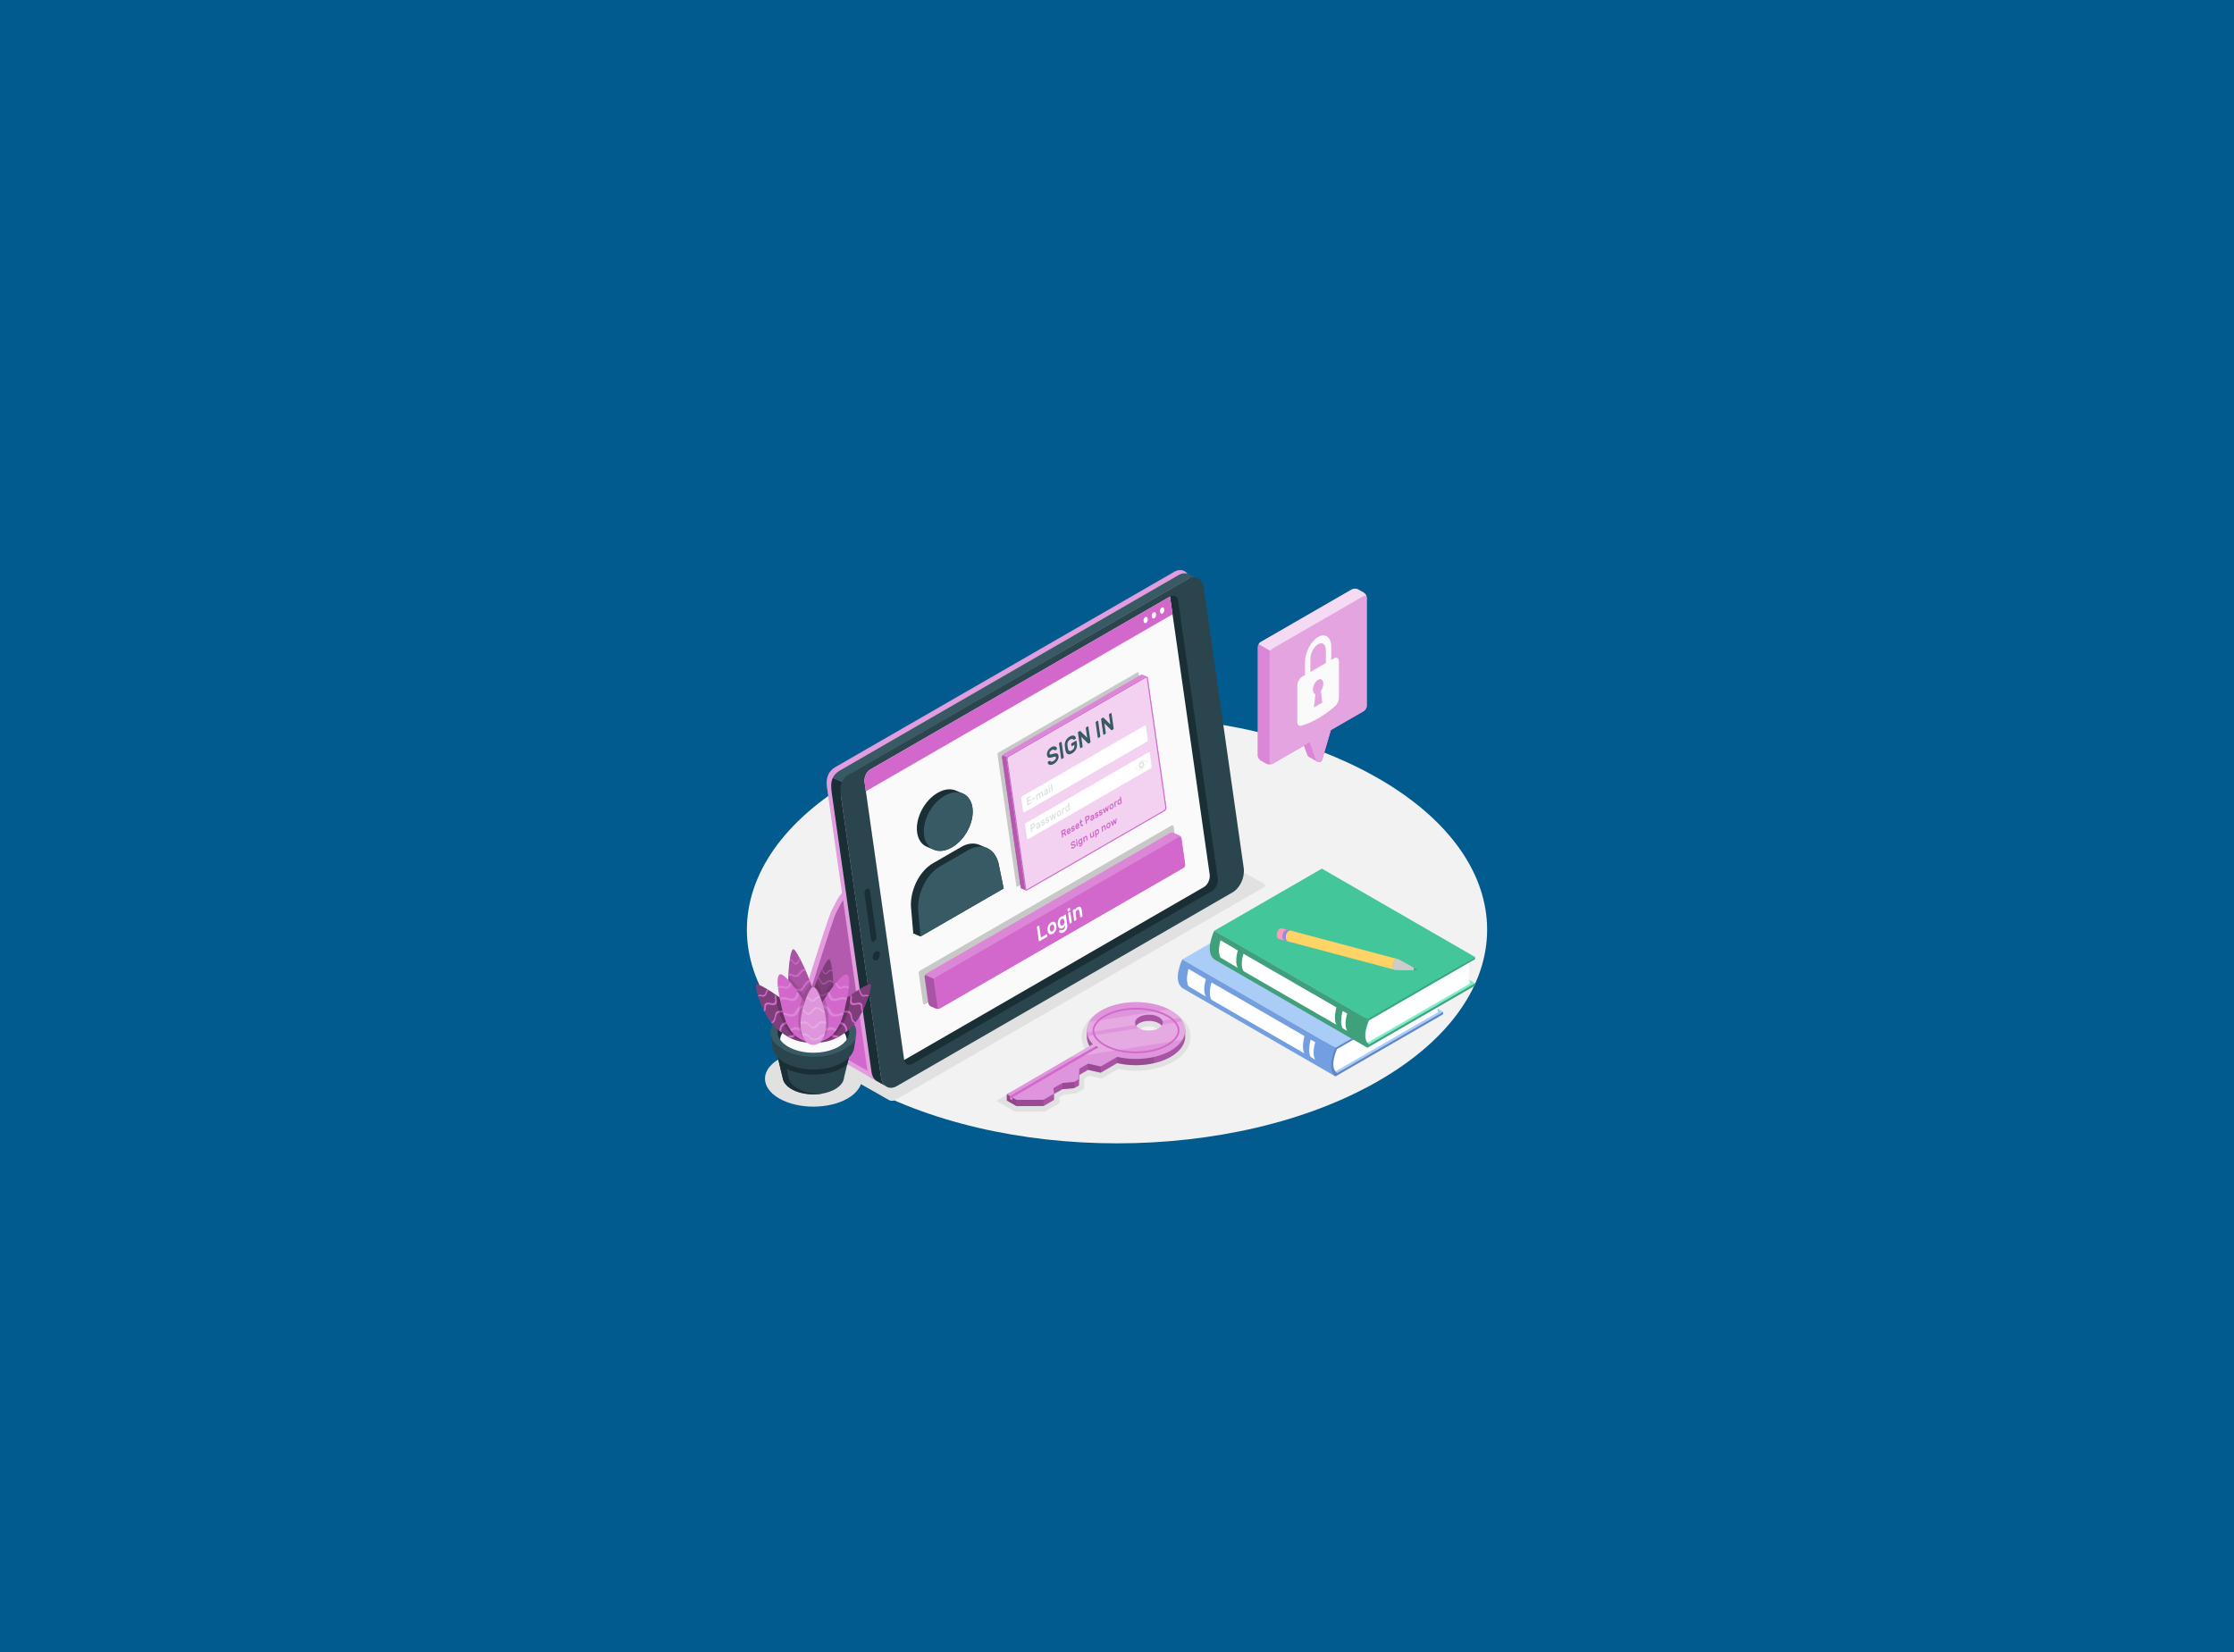 <?xml version="1.0" encoding="utf-8"?>
<!-- Generator: Adobe Illustrator 27.0.0, SVG Export Plug-In . SVG Version: 6.00 Build 0)  -->
<svg version="1.1" xmlns="http://www.w3.org/2000/svg" xmlns:xlink="http://www.w3.org/1999/xlink" x="0px" y="0px"
	 viewBox="0 0 1460 1080" style="enable-background:new 0 0 1460 1080;" xml:space="preserve">
<style type="text/css">
	.st0{fill:#015B8E;}
	.st1{fill:#F2F2F2;}
	.st2{fill:#E1E1E1;}
	.st3{fill:#D268CC;}
	.st4{opacity:0.35;fill:#FFFFFF;}
	.st5{opacity:0.15;}
	.st6{fill:#375A64;}
	.st7{fill:#1A2E35;}
	.st8{fill:#2B454E;}
	.st9{fill:#FAFAFA;}
	.st10{fill:#FFFFFF;}
	.st11{opacity:0.2;}
	.st12{opacity:0.7;}
	.st13{opacity:0.4;}
	.st14{opacity:0.5;fill:#D268CC;}
	.st15{opacity:0.1;}
	.st16{opacity:0.2;fill:#FFFFFF;}
	.st17{opacity:0.3;fill:#FFFFFF;}
	.st18{opacity:0.4;fill:#FFFFFF;}
	.st19{opacity:0.7;fill:#FFFFFF;}
	.st20{fill:#A9CDF7;}
	.st21{fill:#CED2D6;}
	.st22{fill:#5E87CA;}
	.st23{fill:#739FE0;}
	.st24{fill:#7BEDC9;}
	.st25{fill:#39A67F;}
	.st26{fill:#42C69A;}
	.st27{fill:#40A07B;}
	.st28{fill:#FD9AB9;}
	.st29{fill:#9388EB;}
	.st30{fill:#FDD465;}
	.st31{fill:#A6A6A6;}
	.st32{fill:#CCCCCC;}
	.st33{fill:#768699;}
</style>
<g id="BG">
	<rect class="st0" width="1460" height="1080"/>
</g>
<g id="shield">
	<g>
		<g>
			<path id="Floor_00000127751806494356932650000007035371365606452130_" class="st1" d="M558.96,508.93
				c-94.46,54.54-94.46,142.96,0.01,197.5c94.46,54.54,247.62,54.54,342.08,0c94.46-54.54,94.46-142.96-0.01-197.5
				S653.42,454.39,558.96,508.93z"/>
			<path id="Shadow_7_" class="st2" d="M563,707.24c-0.29,1.51-0.93,2.99-1.9,4.42c-1.53,2.31-3.92,4.48-7.14,6.34
				c-12.35,7.13-32.39,7.13-44.75,0c-3.22-1.86-5.61-4.03-7.14-6.34c-0.96-1.43-1.6-2.92-1.89-4.42h-0.01
				c-1.1-5.36,1.92-10.95,9.04-15.06c12.35-7.14,32.39-7.14,44.75,0C561.08,696.29,564.1,701.88,563,707.24z"/>
			<path id="Shadow_24_" class="st2" d="M580.99,719.07l-75.67-43.25c-1.1-0.64-1.1-1.67,0-2.3L746.29,534.4
				c1.1-0.64,2.89-0.64,3.99,0l75.67,43.25c1.1,0.64,1.1,1.67,0,2.3L584.98,719.07C583.87,719.71,582.09,719.71,580.99,719.07z"/>
			<path id="Shadow_00000132052528971137944850000017066176276789869964_" class="st2" d="M663.41,726.64l-12.35-7.06l58.03-33.79
				c-1.86-3.12-2.61-6.53-2.13-9.9c0.78-5.42,4.66-10.42,10.93-14.07c6.63-3.86,15.39-5.99,24.66-5.99c9.1,0,17.72,2.06,24.27,5.81
				c7.2,4.12,11.18,9.84,11.21,16.08c0.02,6.25-3.92,11.99-11.09,16.17c-6.63,3.86-15.38,5.98-24.64,5.98c0,0,0,0,0,0
				c-3.97,0-7.86-0.39-11.57-1.16l-10.8,6.29l-8.33-1.85l-2.85,1.66l-0.29,6.86l-5.35,3.12l-7.71,0.7l-3.28,1.85l0.48,3.57
				l-9.71,5.66L663.41,726.64z M755.56,671.98c-1.18-0.67-2.88-1.06-4.67-1.06c-1.82,0-3.55,0.4-4.75,1.09
				c-0.54,0.32-0.79,0.58-0.88,0.72c0.1,0.14,0.34,0.4,0.89,0.71c1.18,0.67,2.88,1.06,4.67,1.06c1.82,0,3.55-0.4,4.75-1.09
				c0.54-0.32,0.79-0.58,0.88-0.72C756.35,672.56,756.11,672.3,755.56,671.98z"/>
			<g id="Device_6_">
				<g id="Case">
					<g>
						<path class="st3" d="M748.7,542.68l4.41-2.54c0,0,23.41-76.36,25.58-80.78c2.18-4.43-1.76-6.68-5.98-4.25L553,581.8
							c-4.21,2.43-5.54,5.78-9.29,13.06c-3.75,7.28-24.89,77.44-24.89,77.44c-0.31,1.63,0.44,3.29,1.88,4.12l50.03,28.97
							l229.81-132.67L748.7,542.68z"/>
						<path class="st4" d="M748.7,542.68l4.41-2.54c0,0,23.41-76.36,25.58-80.78c2.18-4.43-1.76-6.68-5.98-4.25L553,581.8
							c-4.21,2.43-5.54,5.78-9.29,13.06c-3.75,7.28-24.89,77.44-24.89,77.44c-0.31,1.63,0.44,3.29,1.88,4.12l50.03,28.97
							l229.81-132.67L748.7,542.68z"/>
						<path class="st3" d="M546.47,596.62c-2.85,5.52-24.86,77.17-24.86,77.17l234.27-135.26c0,0,23.24-72.82,25.56-77.41
							c2.32-4.59-1.76-6.68-5.98-4.25L555.76,583.56C551.54,585.99,549.32,591.1,546.47,596.62z"/>
						<path class="st5" d="M546.47,596.62c-2.85,5.52-24.86,77.17-24.86,77.17l234.27-135.26c0,0,23.24-72.82,25.56-77.41
							c2.32-4.59-1.76-6.68-5.98-4.25L555.76,583.56C551.54,585.99,549.32,591.1,546.47,596.62z"/>
						<polygon class="st3" points="751.42,541.12 521.61,673.79 572.5,703.18 802.32,570.51 						"/>
					</g>
					<path id="XMLID_1054_" class="st3" d="M767.42,373.78l-221.41,127.6c-4.86,2.8-6.37,7.34-5.51,13.32l26.2,183.88
						c0.86,5.98,5.62,9.48,10.47,6.67l219.45-126.65c4.85-2.8,8.1-9.92,7.24-15.9l-26.1-183.17
						C776.91,373.56,772.28,370.98,767.42,373.78z"/>
					<path id="XMLID_00000173118713212910552770000012517010615826990470_" class="st4" d="M767.42,373.78l-221.41,127.6
						c-4.86,2.8-6.37,7.34-5.51,13.32l26.2,183.88c0.86,5.98,5.62,9.48,10.47,6.67l219.45-126.65c4.85-2.8,8.1-9.92,7.24-15.9
						l-26.1-183.17C776.91,373.56,772.28,370.98,767.42,373.78z"/>
				</g>
				<g id="Tablet">
					<g>
						<path id="XMLID_00000013176452501046115070000005324614480953484732_" class="st6" d="M782.35,377.69
							c-1.74-0.68-3.83-0.49-5.97,0.74L556.92,505.08c-2.33,1.34-4.28,3.69-5.6,6.43l-7.08-3c1.56-3.4,4.27-4.64,6.6-5.99
							l219.44-126.65c2.24-1.28,4.42-1.43,6.2-0.64l0-0.01L782.35,377.69z"/>
					</g>
					<g>
						<path id="XMLID_00000024000271635857361750000004025636545948308370_" class="st7" d="M573.82,707.11l0-0.01
							c-2.18-0.89-3.79-3.15-4.26-6.44l-25.96-182.25c-0.53-3.74-0.71-7.09,0.65-9.91l7.08,3c-0.19,0.39-0.36,0.79-0.53,1.2
							c-0.13,0.33-0.24,0.66-0.34,0.99c-0.02,0.05-0.04,0.11-0.05,0.15c-0.13,0.38-0.24,0.76-0.33,1.15c-0.1,0.4-0.19,0.81-0.26,1.2
							c-0.06,0.3-0.1,0.61-0.13,0.91c-0.18,1.3-0.18,2.62,0,3.88l26.1,183.17c0.48,3.32,2.12,5.6,4.32,6.48L573.82,707.11z"/>
					</g>
					<g>
						<path id="XMLID_7049_" class="st8" d="M776.37,378.44l-221.41,127.6c-4.86,2.8-6.37,7.34-5.51,13.32l26.33,184.8
							c0.86,5.98,5.49,8.55,10.34,5.75l219.45-126.65c4.85-2.8,8.1-9.92,7.24-15.9l-26.1-183.17
							C785.86,378.21,781.23,375.64,776.37,378.44z"/>
					</g>
					<g>
						<path id="XMLID_7048_" class="st7" d="M792.1,582.42L596.22,695.46c-2.52,1.45-4.92,0.12-5.36-2.98l-25.84-181.28
							c-0.44-3.1,1.24-6.79,3.75-8.24l195.88-113.04c2.52-1.45,4.92-0.12,5.36,2.98l25.84,181.28
							C796.29,577.28,794.62,580.97,792.1,582.42z"/>
						<path class="st9" d="M565.02,511.21l25.84,181.28c0.02,0.12,0.04,0.24,0.07,0.36L786.81,579.8c2.52-1.45,4.2-5.14,3.75-8.24
							l-25.91-181.63L568.77,502.97C566.26,504.42,564.58,508.11,565.02,511.21z"/>
					</g>
					<g>
						<path id="XMLID_7045_" class="st7" d="M575.01,623.45c0.22,1.56-0.62,3.41-1.89,4.15c-1.27,0.73-2.47,0.06-2.7-1.5
							c-0.22-1.56,0.62-3.41,1.89-4.15C573.58,621.22,574.79,621.9,575.01,623.45z"/>
						<path id="XMLID_7042_" class="st7" d="M566.44,581.01L566.44,581.01c-0.98,0.57-1.64,2.01-1.47,3.22l4.28,29.85
							c0.17,1.21,1.11,1.73,2.1,1.17l0,0c0.98-0.57,1.64-2.01,1.47-3.22l-4.28-29.85C568.37,580.96,567.43,580.44,566.44,581.01z"/>
					</g>
				</g>
				<g id="Articles_1_">
					<g>
						<path class="st3" d="M764.65,389.93L568.77,502.97c-2.52,1.45-4.2,5.14-3.75,8.24l0.86,6.01l200.43-115.67L764.65,389.93z"/>
						<g>
							<path class="st10" d="M749.01,407.2L749.01,407.2c-0.74,0.43-1.45,0.03-1.58-0.88l-0.07-0.51c-0.13-0.91,0.36-2,1.11-2.43
								l0,0c0.74-0.43,1.45-0.03,1.58,0.88l0.07,0.51C750.25,405.68,749.75,406.77,749.01,407.2z"/>
							<path class="st10" d="M754.4,404.09L754.4,404.09c-0.74,0.43-1.45,0.03-1.58-0.88l-0.07-0.51c-0.13-0.91,0.36-2,1.11-2.43
								l0,0c0.74-0.43,1.45-0.03,1.58,0.88l0.07,0.51C755.63,402.57,755.14,403.66,754.4,404.09z"/>
							<path class="st10" d="M759.79,400.97L759.79,400.97c-0.74,0.43-1.45,0.03-1.58-0.88l-0.07-0.51c-0.13-0.91,0.36-2,1.11-2.43
								l0,0c0.74-0.43,1.45-0.03,1.58,0.88l0.07,0.51C761.02,399.46,760.53,400.55,759.79,400.97z"/>
						</g>
					</g>
				</g>
			</g>
			<g id="Tab">
				<g id="Box_00000039849560965566770900000013924116042559169925_">
					<g class="st11">
						<path d="M652.55,491.88l90.72-52.36c0.43-0.25,0.83-0.08,0.9,0.38l12.31,85.94c0.07,0.46-0.23,1.03-0.66,1.28l-90.72,52.36
							c-0.43,0.25-0.83,0.08-0.9-0.38l-12.31-85.94C651.82,492.71,652.12,492.13,652.55,491.88z"/>
					</g>
					<g id="XMLID_00000094575900145121169440000002103879030209805244_">
						<path id="XMLID_00000077311261622387083860000002499815863437398441_" class="st3" d="M749.52,442.26
							c-0.27-0.09-0.62-0.05-0.97,0.16l-89.54,51.67c-0.76,0.44-1.28,1.45-1.16,2.26l12.14,84.77c0.06,0.39,0.25,0.66,0.52,0.79
							c-0.27-0.13-2.66-1.12-2.96-1.25c-0.28-0.12-0.48-0.4-0.54-0.8l-12.14-84.77c-0.12-0.81,0.41-1.82,1.17-2.26l89.53-51.68
							c0.39-0.22,0.76-0.25,1.05-0.13C746.87,441.15,748.95,442.01,749.52,442.26z"/>
						<g id="XMLID_00000167378015982281534880000015628854420653253277_" class="st11">
							<path class="st10" d="M749.52,442.26c-0.57-0.25-2.64-1.12-2.9-1.23c-0.29-0.12-0.66-0.1-1.05,0.13l-89.53,51.68
								c-0.38,0.22-0.7,0.58-0.91,0.99l2.98,1.26c0.21-0.41,0.53-0.77,0.91-0.99l89.54-51.67
								C748.9,442.22,749.24,442.18,749.52,442.26z"/>
						</g>
						<g>
							<path id="XMLID_00000085248726658796046960000009746848167440198529_" class="st3" d="M659.01,494.1l89.54-51.67
								c0.76-0.44,1.47-0.14,1.59,0.67l12.14,84.77c0.12,0.81-0.41,1.82-1.17,2.26l-89.54,51.67c-0.76,0.44-1.47,0.14-1.59-0.67
								l-12.14-84.77C657.73,495.55,658.25,494.53,659.01,494.1z"/>
						</g>
						<g class="st12">
							<path id="XMLID_00000080897200260083041290000016630139142459270823_" class="st10" d="M659.01,494.1l89.54-51.67
								c0.76-0.44,1.47-0.14,1.59,0.67l12.14,84.77c0.12,0.81-0.41,1.82-1.17,2.26l-89.54,51.67c-0.76,0.44-1.47,0.14-1.59-0.67
								l-12.14-84.77C657.73,495.55,658.25,494.53,659.01,494.1z"/>
						</g>
						<path id="XMLID_00000129200289873066505260000015233198741937181373_" class="st3" d="M658.1,495.09l-2.98-1.26
							c-0.21,0.41-0.31,0.87-0.26,1.27l12.14,84.77c0.06,0.4,0.26,0.67,0.54,0.8c0.29,0.13,2.68,1.12,2.96,1.25
							c-0.27-0.13-0.46-0.41-0.52-0.79l-12.14-84.77C657.79,495.95,657.89,495.5,658.1,495.09z"/>
						<path id="XMLID_00000133488135619385415910000015921815609991613318_" class="st5" d="M658.1,495.09l-2.98-1.26
							c-0.21,0.41-0.31,0.87-0.26,1.27l12.14,84.77c0.06,0.4,0.26,0.67,0.54,0.8c0.29,0.13,2.68,1.12,2.96,1.25
							c-0.27-0.13-0.46-0.41-0.52-0.79l-12.14-84.77C657.79,495.95,657.89,495.5,658.1,495.09z"/>
					</g>
					<path id="XMLID_00000178894517459199877830000014840571076272708535_" class="st3" d="M749.27,442.81
						c0.13-0.01,0.18,0.28,0.18,0.31l12.14,84.77c0.09,0.6-0.33,1.41-0.9,1.74l-89.54,51.67c-0.16,0.09-0.27,0.11-0.31,0.11
						c-0.13,0.01-0.18-0.28-0.18-0.31l-12.14-84.77c-0.09-0.6,0.33-1.41,0.9-1.74l89.54-51.67
						C749.12,442.82,749.23,442.81,749.27,442.81 M749.18,442.22c-0.2,0.01-0.42,0.07-0.64,0.2l-89.54,51.67
						c-0.76,0.44-1.28,1.45-1.17,2.26l12.14,84.77c0.08,0.57,0.46,0.89,0.95,0.87c0.2-0.01,0.42-0.07,0.64-0.2l89.54-51.67
						c0.76-0.44,1.28-1.45,1.17-2.26l-12.14-84.77C750.05,442.52,749.67,442.2,749.18,442.22L749.18,442.22z"/>
				</g>
				<g>
					<g>
						<path class="st6" d="M687,488.44c0.55-0.32,1.05-0.51,1.5-0.57c0.45-0.06,0.83-0.03,1.15,0.08c0.32,0.11,0.57,0.29,0.77,0.54
							c0.19,0.25,0.32,0.51,0.38,0.8c0.03,0.12,0.01,0.23-0.05,0.35c-0.06,0.12-0.13,0.2-0.22,0.25l-0.86,0.5
							c-0.14,0.08-0.25,0.11-0.33,0.08c-0.08-0.03-0.16-0.08-0.23-0.16c-0.16-0.18-0.38-0.3-0.66-0.34
							c-0.28-0.04-0.66,0.08-1.16,0.36c-0.21,0.12-0.41,0.27-0.6,0.44c-0.19,0.17-0.34,0.35-0.47,0.54
							c-0.13,0.19-0.22,0.38-0.28,0.58c-0.06,0.2-0.08,0.4-0.05,0.59c0.03,0.23,0.1,0.4,0.2,0.5c0.1,0.1,0.25,0.15,0.45,0.15
							c0.2,0,0.46-0.04,0.78-0.13c0.32-0.08,0.71-0.2,1.18-0.34c0.51-0.15,0.96-0.24,1.35-0.27c0.38-0.03,0.71,0.01,0.97,0.13
							c0.26,0.12,0.47,0.31,0.63,0.57c0.16,0.26,0.27,0.6,0.33,1.01c0.06,0.46,0.04,0.93-0.07,1.41c-0.11,0.49-0.3,0.96-0.56,1.41
							c-0.27,0.46-0.61,0.89-1.03,1.31c-0.42,0.42-0.91,0.79-1.46,1.11c-0.46,0.27-0.91,0.45-1.35,0.56
							c-0.44,0.1-0.84,0.12-1.2,0.05c-0.36-0.07-0.67-0.23-0.92-0.48c-0.25-0.25-0.42-0.59-0.51-1.02
							c-0.03-0.12-0.01-0.23,0.05-0.35c0.06-0.12,0.13-0.2,0.22-0.25l0.87-0.5c0.14-0.08,0.25-0.11,0.33-0.09
							c0.08,0.02,0.16,0.07,0.22,0.17c0.08,0.1,0.16,0.19,0.27,0.27c0.1,0.08,0.23,0.14,0.38,0.16c0.15,0.02,0.34,0,0.56-0.05
							c0.22-0.06,0.49-0.17,0.8-0.35c0.25-0.14,0.48-0.3,0.71-0.48c0.22-0.18,0.42-0.37,0.57-0.58c0.16-0.21,0.28-0.42,0.36-0.64
							c0.08-0.22,0.11-0.44,0.08-0.68c-0.03-0.22-0.12-0.37-0.25-0.45c-0.14-0.08-0.33-0.1-0.58-0.06
							c-0.25,0.04-0.55,0.11-0.91,0.21c-0.36,0.11-0.77,0.22-1.25,0.34c-0.43,0.12-0.81,0.18-1.14,0.19
							c-0.33,0.01-0.62-0.05-0.85-0.17c-0.24-0.13-0.43-0.33-0.57-0.6c-0.15-0.27-0.25-0.64-0.32-1.09
							c-0.07-0.46-0.04-0.92,0.07-1.41c0.11-0.48,0.29-0.94,0.54-1.38c0.25-0.44,0.56-0.85,0.94-1.24
							C686.12,489.03,686.54,488.7,687,488.44z"/>
						<path class="st6" d="M693.92,496.14c-0.09,0.05-0.17,0.06-0.25,0.01c-0.08-0.04-0.12-0.12-0.14-0.23l-1.41-9.83
							c-0.02-0.11,0-0.23,0.06-0.35c0.05-0.12,0.13-0.2,0.22-0.26l1-0.58c0.09-0.05,0.17-0.06,0.25-0.01
							c0.08,0.04,0.12,0.12,0.14,0.23l1.41,9.83c0.02,0.11,0,0.23-0.06,0.35c-0.05,0.12-0.13,0.2-0.22,0.26L693.92,496.14z"/>
						<path class="st6" d="M695.92,487.72c-0.07-0.62-0.06-1.23,0.03-1.82c0.09-0.6,0.27-1.17,0.53-1.71
							c0.26-0.54,0.61-1.04,1.03-1.5c0.43-0.46,0.95-0.87,1.56-1.22c0.72-0.41,1.32-0.64,1.82-0.68c0.5-0.04,0.91,0.02,1.23,0.18
							c0.32,0.16,0.56,0.38,0.72,0.65c0.16,0.28,0.26,0.52,0.31,0.75c0.03,0.12,0.01,0.23-0.05,0.35c-0.06,0.12-0.13,0.2-0.22,0.25
							l-1,0.58c-0.09,0.05-0.17,0.07-0.23,0.04c-0.06-0.03-0.11-0.06-0.14-0.11c-0.02-0.03-0.08-0.1-0.17-0.19
							c-0.09-0.1-0.22-0.17-0.4-0.23c-0.17-0.06-0.39-0.08-0.65-0.05c-0.26,0.03-0.58,0.15-0.95,0.36
							c-0.62,0.36-1.08,0.85-1.39,1.47c-0.31,0.63-0.43,1.29-0.36,2c0.04,0.39,0.09,0.81,0.15,1.25c0.06,0.44,0.13,0.85,0.2,1.23
							c0.15,0.83,0.43,1.32,0.86,1.49c0.42,0.17,0.95,0.07,1.56-0.28c0.3-0.18,0.58-0.38,0.82-0.61c0.24-0.23,0.45-0.49,0.61-0.78
							c0.16-0.29,0.27-0.61,0.33-0.97c0.06-0.36,0.06-0.76,0-1.19l-0.02-0.12l-1.51,0.87c-0.09,0.05-0.17,0.06-0.25,0.01
							c-0.08-0.04-0.12-0.12-0.14-0.23l-0.15-1.08c-0.02-0.11,0-0.23,0.06-0.35c0.06-0.12,0.13-0.21,0.22-0.26l2.84-1.64
							c0.09-0.05,0.18-0.06,0.25-0.01c0.08,0.04,0.12,0.12,0.14,0.23l0.24,1.67c0.09,0.61,0.09,1.21,0.01,1.82
							c-0.08,0.6-0.25,1.18-0.51,1.73c-0.26,0.55-0.61,1.07-1.05,1.54c-0.44,0.48-0.97,0.9-1.6,1.26c-0.63,0.36-1.18,0.57-1.67,0.64
							c-0.49,0.06-0.91,0-1.27-0.19c-0.36-0.19-0.65-0.49-0.89-0.91c-0.23-0.42-0.4-0.93-0.51-1.53c-0.04-0.19-0.07-0.4-0.11-0.63
							c-0.04-0.23-0.07-0.47-0.11-0.71c-0.03-0.24-0.07-0.48-0.1-0.72C695.96,488.14,695.94,487.92,695.92,487.72z"/>
						<path class="st6" d="M711.54,485.97c-0.14,0.08-0.25,0.1-0.34,0.05c-0.09-0.05-0.15-0.09-0.19-0.12l-4.37-4.33l0.9,6.27
							c0.02,0.11,0,0.23-0.06,0.35c-0.05,0.12-0.13,0.2-0.22,0.26l-1,0.58c-0.09,0.05-0.18,0.06-0.25,0.01
							c-0.08-0.04-0.12-0.12-0.14-0.23l-1.41-9.83c-0.02-0.11,0-0.23,0.06-0.35c0.05-0.12,0.13-0.2,0.22-0.26l0.87-0.5
							c0.14-0.08,0.25-0.1,0.34-0.05c0.09,0.05,0.15,0.09,0.19,0.12l4.37,4.33l-0.9-6.27c-0.02-0.11,0-0.23,0.06-0.35
							c0.05-0.12,0.13-0.2,0.22-0.26l1-0.58c0.09-0.05,0.17-0.06,0.25-0.01c0.08,0.04,0.12,0.12,0.14,0.23l1.41,9.83
							c0.02,0.11,0,0.23-0.06,0.35c-0.05,0.12-0.13,0.2-0.22,0.26L711.54,485.97z"/>
						<path class="st6" d="M717.82,482.34c-0.09,0.05-0.17,0.06-0.25,0.01c-0.08-0.04-0.12-0.12-0.14-0.23l-1.41-9.83
							c-0.02-0.11,0-0.23,0.06-0.35c0.05-0.12,0.13-0.2,0.22-0.26l1-0.58c0.09-0.05,0.17-0.06,0.25-0.01
							c0.08,0.04,0.12,0.12,0.14,0.23l1.41,9.83c0.02,0.11,0,0.23-0.06,0.35c-0.05,0.12-0.13,0.2-0.22,0.26L717.82,482.34z"/>
						<path class="st6" d="M726.69,477.22c-0.14,0.08-0.25,0.1-0.34,0.05c-0.09-0.05-0.15-0.09-0.19-0.12l-4.37-4.33l0.9,6.27
							c0.02,0.11,0,0.23-0.06,0.35c-0.05,0.12-0.13,0.2-0.22,0.26l-1,0.58c-0.09,0.05-0.17,0.06-0.25,0.01
							c-0.08-0.04-0.12-0.12-0.14-0.23l-1.41-9.83c-0.02-0.11,0-0.23,0.06-0.35c0.05-0.12,0.13-0.2,0.22-0.26l0.86-0.5
							c0.14-0.08,0.25-0.1,0.34-0.05c0.09,0.05,0.15,0.09,0.19,0.12l4.37,4.33l-0.9-6.27c-0.02-0.11,0-0.23,0.06-0.35
							c0.06-0.12,0.13-0.2,0.22-0.26l1-0.58c0.09-0.05,0.17-0.06,0.25-0.01c0.08,0.04,0.12,0.12,0.14,0.23l1.41,9.83
							c0.02,0.11,0,0.23-0.06,0.35c-0.06,0.12-0.13,0.2-0.22,0.26L726.69,477.22z"/>
					</g>
					<g>
						<path class="st3" d="M694.97,542.26c0.43-0.25,0.78-0.32,1.04-0.2c0.26,0.12,0.42,0.39,0.48,0.83
							c0.04,0.31,0.03,0.61-0.06,0.9c-0.08,0.29-0.23,0.55-0.44,0.78l0.94,1.16c0.01,0.02,0.02,0.04,0.03,0.06
							c0.01,0.04,0,0.08-0.02,0.12c-0.02,0.04-0.04,0.07-0.07,0.09l-0.44,0.25c-0.07,0.04-0.12,0.05-0.16,0.03
							c-0.04-0.02-0.07-0.04-0.08-0.07l-0.89-1.09l-0.69,0.4l0.21,1.49c0.01,0.05,0,0.1-0.02,0.14c-0.02,0.05-0.05,0.09-0.09,0.11
							l-0.42,0.24c-0.04,0.02-0.07,0.02-0.11,0c-0.03-0.02-0.05-0.05-0.06-0.1l-0.59-4.12c-0.01-0.05,0-0.1,0.02-0.15
							c0.02-0.05,0.05-0.09,0.09-0.11L694.97,542.26z M694.48,544.71l0.75-0.43c0.2-0.11,0.35-0.25,0.45-0.4
							c0.11-0.15,0.14-0.35,0.11-0.59c-0.03-0.24-0.12-0.36-0.24-0.38c-0.13-0.01-0.29,0.04-0.49,0.15l-0.75,0.43L694.48,544.71z"/>
						<path class="st3" d="M697.15,544.04c-0.03-0.24-0.04-0.48-0.01-0.72c0.03-0.25,0.09-0.48,0.18-0.7
							c0.09-0.22,0.2-0.42,0.35-0.6s0.31-0.33,0.51-0.44c0.19-0.11,0.37-0.17,0.55-0.17c0.17,0,0.32,0.04,0.45,0.12
							c0.13,0.09,0.24,0.21,0.33,0.37c0.09,0.16,0.15,0.35,0.18,0.57l0.04,0.29c0.01,0.05,0,0.1-0.02,0.15
							c-0.02,0.05-0.05,0.09-0.09,0.11l-1.73,1c0.01,0.1,0.04,0.18,0.09,0.23c0.04,0.06,0.1,0.09,0.16,0.11
							c0.06,0.02,0.13,0.02,0.21,0.01c0.08-0.02,0.15-0.05,0.23-0.09c0.11-0.06,0.2-0.13,0.26-0.2c0.07-0.07,0.12-0.14,0.16-0.2
							c0.03-0.06,0.06-0.1,0.08-0.12c0.02-0.03,0.05-0.05,0.1-0.08l0.42-0.24c0.04-0.02,0.07-0.02,0.11-0.01
							c0.03,0.02,0.05,0.05,0.06,0.1c0.01,0.06-0.01,0.15-0.05,0.28c-0.04,0.12-0.1,0.26-0.19,0.41c-0.09,0.15-0.2,0.29-0.34,0.44
							c-0.14,0.15-0.3,0.28-0.5,0.39c-0.19,0.11-0.37,0.17-0.54,0.18c-0.17,0.01-0.32-0.03-0.45-0.12c-0.13-0.09-0.24-0.22-0.33-0.4
							C697.25,544.51,697.18,544.29,697.15,544.04z M698.28,542.35c-0.1,0.06-0.18,0.13-0.25,0.2c-0.07,0.08-0.12,0.16-0.16,0.24
							c-0.04,0.09-0.07,0.17-0.08,0.26c-0.02,0.09-0.02,0.16-0.02,0.23l1.17-0.68c-0.02-0.06-0.04-0.12-0.07-0.18
							c-0.03-0.06-0.07-0.11-0.12-0.14c-0.05-0.03-0.11-0.05-0.19-0.04C698.48,542.25,698.39,542.29,698.28,542.35z"/>
						<path class="st3" d="M701.82,542.11c-0.01-0.05-0.02-0.08-0.05-0.09c-0.03-0.01-0.07-0.02-0.14-0.01
							c-0.06,0.01-0.15,0.03-0.25,0.06c-0.1,0.03-0.24,0.07-0.4,0.12c-0.16,0.05-0.29,0.06-0.4,0.06c-0.11-0.01-0.2-0.03-0.27-0.09
							c-0.07-0.05-0.13-0.12-0.17-0.22c-0.04-0.09-0.07-0.21-0.09-0.33c-0.02-0.13-0.01-0.27,0.02-0.42
							c0.03-0.15,0.08-0.3,0.16-0.45c0.08-0.15,0.18-0.29,0.3-0.42c0.12-0.14,0.27-0.25,0.44-0.35c0.17-0.1,0.32-0.16,0.46-0.19
							c0.14-0.03,0.26-0.03,0.37-0.01c0.1,0.02,0.19,0.07,0.25,0.14c0.07,0.07,0.11,0.15,0.13,0.25c0.01,0.05,0,0.09-0.02,0.14
							c-0.02,0.05-0.06,0.09-0.09,0.11l-0.4,0.23c-0.05,0.03-0.09,0.04-0.12,0.03c-0.03-0.01-0.06-0.02-0.1-0.03
							c-0.04-0.01-0.08-0.02-0.14-0.01c-0.06,0.01-0.13,0.04-0.24,0.1c-0.1,0.06-0.19,0.13-0.27,0.21c-0.07,0.08-0.1,0.18-0.09,0.27
							c0.01,0.05,0.02,0.08,0.04,0.1c0.02,0.02,0.06,0.03,0.12,0.02c0.06-0.01,0.14-0.02,0.23-0.05c0.1-0.03,0.23-0.07,0.38-0.12
							c0.32-0.1,0.55-0.09,0.7,0.01c0.15,0.1,0.24,0.28,0.28,0.53c0.02,0.13,0.01,0.27-0.02,0.42c-0.03,0.15-0.09,0.3-0.18,0.46
							c-0.08,0.15-0.2,0.3-0.33,0.44c-0.14,0.14-0.29,0.26-0.47,0.37c-0.18,0.11-0.35,0.17-0.5,0.2c-0.15,0.03-0.28,0.03-0.38,0
							c-0.11-0.03-0.2-0.08-0.26-0.16c-0.07-0.08-0.11-0.16-0.13-0.27c-0.01-0.04,0-0.09,0.02-0.14c0.02-0.05,0.06-0.09,0.09-0.11
							l0.4-0.23c0.05-0.03,0.09-0.04,0.12-0.02c0.03,0.02,0.06,0.03,0.1,0.05c0.04,0.02,0.09,0.03,0.15,0.02
							c0.06,0,0.15-0.04,0.27-0.11c0.05-0.03,0.1-0.06,0.16-0.11c0.05-0.04,0.1-0.08,0.15-0.13c0.04-0.05,0.08-0.09,0.11-0.14
							C701.82,542.2,701.83,542.15,701.82,542.11z"/>
						<path class="st3" d="M702.81,540.77c-0.03-0.24-0.04-0.48-0.01-0.72c0.03-0.25,0.09-0.48,0.18-0.7
							c0.09-0.22,0.2-0.42,0.35-0.6c0.14-0.18,0.31-0.33,0.51-0.44c0.19-0.11,0.37-0.17,0.54-0.17c0.17,0,0.32,0.04,0.45,0.12
							c0.13,0.08,0.24,0.21,0.33,0.37c0.09,0.16,0.15,0.35,0.18,0.57l0.04,0.29c0.01,0.05,0,0.1-0.02,0.15
							c-0.02,0.05-0.05,0.09-0.09,0.11l-1.73,1c0.01,0.1,0.04,0.18,0.09,0.23c0.04,0.06,0.1,0.09,0.16,0.11
							c0.06,0.02,0.13,0.02,0.21,0.01c0.08-0.02,0.15-0.05,0.23-0.09c0.11-0.06,0.2-0.13,0.26-0.2c0.07-0.07,0.12-0.14,0.16-0.2
							c0.03-0.06,0.06-0.1,0.08-0.12c0.02-0.03,0.05-0.05,0.1-0.08l0.42-0.24c0.04-0.02,0.07-0.02,0.11-0.01
							c0.03,0.02,0.05,0.05,0.06,0.1c0.01,0.06-0.01,0.15-0.05,0.28c-0.04,0.12-0.1,0.26-0.19,0.41c-0.09,0.15-0.2,0.29-0.34,0.44
							c-0.14,0.15-0.3,0.28-0.5,0.39c-0.19,0.11-0.37,0.17-0.54,0.18c-0.17,0.01-0.32-0.03-0.45-0.12c-0.13-0.09-0.24-0.22-0.33-0.4
							C702.91,541.24,702.85,541.02,702.81,540.77z M703.95,539.08c-0.1,0.06-0.18,0.13-0.25,0.2c-0.07,0.08-0.12,0.16-0.16,0.24
							c-0.04,0.09-0.07,0.17-0.08,0.26c-0.02,0.09-0.02,0.16-0.02,0.23l1.17-0.68c-0.02-0.06-0.04-0.12-0.07-0.18
							c-0.03-0.06-0.07-0.11-0.12-0.14c-0.05-0.03-0.11-0.05-0.19-0.04C704.15,538.98,704.06,539.01,703.95,539.08z"/>
						<path class="st3" d="M706.89,538.91c0.02,0.13,0.06,0.22,0.13,0.27c0.07,0.05,0.18,0.02,0.33-0.07l0.32-0.18
							c0.04-0.02,0.07-0.02,0.11-0.01c0.03,0.02,0.05,0.05,0.06,0.1l0.06,0.42c0.01,0.05,0,0.1-0.02,0.14
							c-0.02,0.05-0.05,0.09-0.09,0.11l-0.38,0.22c-0.32,0.19-0.59,0.23-0.79,0.14c-0.2-0.09-0.33-0.34-0.39-0.74l-0.2-1.37
							l-0.34,0.2c-0.04,0.02-0.07,0.02-0.11,0.01c-0.03-0.02-0.05-0.05-0.06-0.1l-0.06-0.42c-0.01-0.05,0-0.09,0.02-0.14
							c0.02-0.05,0.05-0.09,0.09-0.11l0.34-0.2l-0.15-1.04c-0.01-0.05,0-0.1,0.02-0.15c0.02-0.05,0.05-0.08,0.09-0.11l0.39-0.23
							c0.04-0.02,0.07-0.02,0.11-0.01c0.03,0.02,0.05,0.05,0.06,0.1l0.15,1.04l0.67-0.39c0.04-0.02,0.07-0.02,0.11-0.01
							c0.03,0.02,0.05,0.05,0.06,0.1l0.06,0.42c0.01,0.05,0,0.1-0.02,0.15c-0.02,0.05-0.05,0.09-0.09,0.11l-0.67,0.39L706.89,538.91
							z"/>
						<path class="st3" d="M710.55,533.26c0.42-0.24,0.76-0.31,1.03-0.2c0.27,0.11,0.43,0.4,0.5,0.86c0.07,0.47,0,0.89-0.19,1.27
							c-0.2,0.38-0.5,0.69-0.92,0.93l-0.83,0.48l0.2,1.42c0.01,0.05,0,0.1-0.02,0.14c-0.02,0.05-0.05,0.09-0.09,0.11l-0.42,0.24
							c-0.04,0.02-0.07,0.02-0.11,0.01c-0.03-0.02-0.05-0.05-0.06-0.1l-0.59-4.12c-0.01-0.05,0-0.1,0.02-0.15
							c0.02-0.05,0.05-0.09,0.09-0.11L710.55,533.26z M710.02,535.81l0.8-0.46c0.2-0.11,0.35-0.25,0.45-0.42
							c0.1-0.16,0.14-0.36,0.1-0.6c-0.03-0.24-0.12-0.37-0.25-0.39c-0.13-0.02-0.29,0.02-0.49,0.14l-0.8,0.46L710.02,535.81z"/>
						<path class="st3" d="M712.61,534.2c0-0.1,0.02-0.21,0.05-0.34c0.04-0.13,0.09-0.27,0.17-0.41c0.08-0.14,0.18-0.28,0.31-0.42
							c0.12-0.13,0.28-0.25,0.45-0.35c0.18-0.1,0.34-0.16,0.49-0.19c0.15-0.02,0.28-0.01,0.4,0.04c0.12,0.05,0.22,0.15,0.3,0.28
							c0.08,0.14,0.13,0.31,0.17,0.53l0.27,1.88c0.01,0.05,0,0.1-0.02,0.14c-0.02,0.05-0.05,0.09-0.09,0.11l-0.39,0.23
							c-0.04,0.02-0.07,0.02-0.11,0.01c-0.03-0.02-0.05-0.05-0.06-0.1l-0.03-0.21c-0.06,0.17-0.15,0.33-0.27,0.5
							c-0.12,0.17-0.29,0.31-0.5,0.43c-0.15,0.09-0.28,0.14-0.41,0.16c-0.12,0.02-0.23,0.01-0.33-0.04
							c-0.09-0.04-0.17-0.11-0.23-0.21c-0.06-0.1-0.1-0.22-0.12-0.36c-0.04-0.29,0.01-0.57,0.16-0.84c0.15-0.26,0.36-0.51,0.63-0.73
							l0.82-0.67c-0.02-0.17-0.09-0.27-0.19-0.29c-0.1-0.02-0.22,0.01-0.36,0.09c-0.09,0.05-0.15,0.1-0.2,0.16
							c-0.04,0.06-0.08,0.13-0.12,0.2c-0.03,0.05-0.05,0.09-0.07,0.12c-0.02,0.03-0.05,0.05-0.08,0.07l-0.48,0.28
							c-0.03,0.02-0.07,0.02-0.09,0.01C712.63,534.27,712.61,534.24,712.61,534.2z M713.74,535.5c0.12-0.07,0.22-0.15,0.3-0.24
							c0.09-0.09,0.16-0.19,0.21-0.3c0.05-0.1,0.09-0.21,0.11-0.31c0.02-0.1,0.02-0.2,0.01-0.29l-0.01-0.06l-0.68,0.56
							c-0.14,0.11-0.23,0.21-0.29,0.31c-0.05,0.09-0.07,0.19-0.06,0.29c0.01,0.09,0.06,0.13,0.14,0.13
							C713.55,535.58,713.64,535.55,713.74,535.5z"/>
						<path class="st3" d="M717.26,533.19c-0.01-0.05-0.02-0.08-0.05-0.09c-0.03-0.01-0.08-0.02-0.14-0.01
							c-0.06,0.01-0.15,0.03-0.25,0.06c-0.1,0.03-0.24,0.07-0.4,0.12c-0.16,0.04-0.29,0.06-0.4,0.06c-0.11-0.01-0.2-0.03-0.27-0.08
							c-0.07-0.05-0.13-0.12-0.17-0.22c-0.04-0.09-0.07-0.21-0.09-0.33c-0.02-0.13-0.01-0.27,0.02-0.42
							c0.03-0.15,0.08-0.3,0.16-0.45c0.08-0.15,0.18-0.29,0.3-0.43c0.12-0.14,0.27-0.25,0.44-0.35c0.17-0.1,0.32-0.16,0.46-0.19
							c0.14-0.03,0.26-0.03,0.37-0.01c0.1,0.02,0.19,0.07,0.26,0.14c0.07,0.07,0.11,0.15,0.13,0.25c0.01,0.05,0,0.09-0.02,0.14
							c-0.02,0.05-0.06,0.09-0.09,0.11l-0.4,0.23c-0.05,0.03-0.09,0.04-0.12,0.03c-0.03-0.01-0.06-0.02-0.1-0.03
							c-0.04-0.01-0.08-0.01-0.14-0.01c-0.06,0.01-0.13,0.04-0.24,0.1c-0.1,0.06-0.19,0.13-0.27,0.22c-0.07,0.08-0.1,0.18-0.09,0.27
							c0.01,0.05,0.02,0.08,0.05,0.1c0.02,0.02,0.06,0.03,0.12,0.02c0.06-0.01,0.14-0.02,0.23-0.05c0.1-0.03,0.23-0.07,0.38-0.12
							c0.32-0.1,0.55-0.09,0.7,0.01c0.15,0.1,0.25,0.28,0.28,0.53c0.02,0.13,0.01,0.27-0.02,0.42c-0.03,0.15-0.09,0.3-0.18,0.46
							c-0.08,0.15-0.2,0.3-0.33,0.44c-0.13,0.14-0.29,0.26-0.47,0.37c-0.18,0.11-0.35,0.17-0.5,0.2c-0.15,0.03-0.28,0.03-0.38,0
							c-0.11-0.03-0.2-0.08-0.26-0.16c-0.07-0.08-0.11-0.16-0.13-0.27c-0.01-0.04,0-0.09,0.02-0.14c0.02-0.05,0.06-0.09,0.09-0.11
							l0.4-0.23c0.05-0.03,0.09-0.04,0.12-0.02c0.03,0.02,0.06,0.03,0.1,0.05c0.04,0.02,0.09,0.03,0.15,0.02
							c0.06,0,0.15-0.04,0.27-0.11c0.05-0.03,0.11-0.07,0.16-0.11c0.05-0.04,0.1-0.08,0.15-0.13c0.05-0.05,0.08-0.09,0.11-0.14
							C717.26,533.29,717.27,533.24,717.26,533.19z"/>
						<path class="st3" d="M719.95,531.64c-0.01-0.05-0.02-0.08-0.05-0.09c-0.03-0.01-0.07-0.02-0.14-0.01
							c-0.06,0.01-0.15,0.03-0.25,0.06c-0.1,0.03-0.24,0.07-0.4,0.12c-0.16,0.04-0.29,0.06-0.4,0.06c-0.11-0.01-0.2-0.03-0.27-0.08
							c-0.07-0.05-0.13-0.12-0.17-0.22c-0.04-0.09-0.07-0.21-0.09-0.33c-0.02-0.13-0.01-0.27,0.02-0.42
							c0.03-0.15,0.09-0.3,0.16-0.45c0.08-0.15,0.18-0.29,0.3-0.43c0.12-0.14,0.27-0.25,0.44-0.35c0.17-0.1,0.32-0.16,0.46-0.19
							c0.14-0.03,0.26-0.03,0.37-0.01c0.1,0.02,0.19,0.07,0.25,0.14c0.07,0.07,0.11,0.15,0.13,0.25c0.01,0.05,0,0.09-0.02,0.14
							c-0.02,0.05-0.06,0.09-0.09,0.11l-0.4,0.23c-0.05,0.03-0.09,0.04-0.12,0.03c-0.03-0.01-0.06-0.02-0.1-0.03
							c-0.04-0.01-0.08-0.01-0.14-0.01c-0.06,0.01-0.13,0.04-0.24,0.1c-0.1,0.06-0.19,0.13-0.27,0.22c-0.07,0.09-0.1,0.18-0.09,0.27
							c0.01,0.05,0.02,0.08,0.05,0.1c0.02,0.02,0.06,0.03,0.12,0.02c0.06-0.01,0.14-0.02,0.23-0.05c0.1-0.03,0.23-0.07,0.38-0.12
							c0.32-0.1,0.55-0.09,0.7,0.01c0.15,0.1,0.24,0.28,0.28,0.53c0.02,0.13,0.01,0.27-0.02,0.42c-0.03,0.15-0.09,0.3-0.18,0.46
							c-0.09,0.15-0.2,0.3-0.33,0.44c-0.14,0.14-0.29,0.26-0.47,0.37c-0.18,0.11-0.35,0.17-0.5,0.2c-0.15,0.03-0.28,0.03-0.38,0
							c-0.11-0.03-0.2-0.08-0.26-0.16c-0.07-0.08-0.11-0.16-0.13-0.27c-0.01-0.04,0-0.09,0.02-0.14c0.02-0.05,0.06-0.09,0.09-0.11
							l0.4-0.23c0.05-0.03,0.09-0.04,0.12-0.02c0.03,0.02,0.06,0.03,0.1,0.05c0.04,0.02,0.09,0.03,0.15,0.02
							c0.06,0,0.15-0.04,0.27-0.11c0.05-0.03,0.1-0.07,0.16-0.11c0.05-0.04,0.1-0.08,0.15-0.13c0.04-0.05,0.08-0.09,0.11-0.14
							C719.95,531.73,719.96,531.69,719.95,531.64z"/>
						<path class="st3" d="M723.69,529.06l0.2-2.09c0.01-0.04,0.02-0.08,0.03-0.13c0.01-0.04,0.05-0.08,0.09-0.11l0.39-0.23
							c0.04-0.02,0.07-0.02,0.11-0.01c0.03,0.02,0.05,0.05,0.06,0.1c0,0.02,0,0.03,0,0.05l-0.36,3.39
							c-0.01,0.04-0.02,0.09-0.03,0.13c-0.02,0.05-0.05,0.08-0.1,0.11l-0.39,0.23c-0.05,0.03-0.08,0.03-0.11,0.01
							c-0.02-0.02-0.05-0.05-0.06-0.08l-0.75-1.41l-0.26,1.99c-0.01,0.05-0.02,0.09-0.03,0.14c-0.01,0.05-0.04,0.08-0.09,0.11
							l-0.39,0.23c-0.05,0.03-0.09,0.03-0.11,0.01c-0.03-0.02-0.05-0.05-0.06-0.08l-1.2-2.49c-0.01-0.01-0.01-0.02-0.01-0.04
							c-0.01-0.05,0-0.09,0.03-0.14c0.02-0.05,0.05-0.09,0.09-0.11l0.39-0.23c0.05-0.03,0.08-0.03,0.11-0.01
							c0.02,0.02,0.04,0.05,0.06,0.08l0.73,1.56l0.24-2.11c0-0.04,0.01-0.08,0.03-0.13c0.02-0.05,0.05-0.08,0.09-0.11l0.39-0.23
							c0.04-0.02,0.07-0.02,0.1,0c0.03,0.02,0.05,0.04,0.06,0.07L723.69,529.06z"/>
						<path class="st3" d="M726.18,525.41c0.19-0.11,0.37-0.17,0.53-0.19c0.16-0.02,0.31,0.01,0.44,0.07
							c0.13,0.06,0.24,0.16,0.33,0.29c0.09,0.13,0.16,0.29,0.2,0.48c0.01,0.04,0.02,0.08,0.03,0.14c0.01,0.06,0.02,0.12,0.03,0.18
							c0.01,0.06,0.02,0.12,0.02,0.17c0.01,0.06,0.01,0.11,0.02,0.15c0.02,0.2,0,0.41-0.04,0.62c-0.04,0.21-0.11,0.41-0.2,0.6
							c-0.1,0.19-0.21,0.37-0.36,0.53c-0.14,0.16-0.31,0.3-0.5,0.41c-0.19,0.11-0.37,0.17-0.53,0.19c-0.16,0.02-0.31-0.01-0.44-0.07
							c-0.13-0.06-0.24-0.16-0.33-0.29c-0.09-0.13-0.16-0.29-0.2-0.48c-0.01-0.04-0.02-0.08-0.03-0.14
							c-0.01-0.06-0.02-0.11-0.03-0.17c-0.01-0.06-0.02-0.12-0.02-0.18c-0.01-0.06-0.01-0.11-0.01-0.15c-0.02-0.2,0-0.41,0.04-0.62
							c0.04-0.21,0.11-0.41,0.21-0.6c0.09-0.19,0.21-0.37,0.36-0.53C725.82,525.66,725.99,525.52,726.18,525.41z M727.01,526.49
							c-0.03-0.13-0.07-0.22-0.12-0.29c-0.05-0.06-0.11-0.1-0.18-0.12c-0.07-0.02-0.14-0.01-0.21,0.01
							c-0.07,0.02-0.14,0.05-0.22,0.09c-0.07,0.04-0.14,0.09-0.21,0.15c-0.07,0.06-0.13,0.13-0.18,0.22
							c-0.05,0.09-0.09,0.18-0.12,0.29c-0.03,0.11-0.04,0.23-0.03,0.37c0,0.04,0,0.08,0.01,0.13c0.01,0.05,0.01,0.11,0.02,0.16
							c0.01,0.06,0.02,0.11,0.03,0.16c0.01,0.05,0.02,0.09,0.03,0.12c0.03,0.13,0.07,0.22,0.12,0.28c0.05,0.06,0.11,0.11,0.18,0.12
							c0.07,0.02,0.14,0.01,0.21-0.01c0.07-0.02,0.14-0.05,0.22-0.09c0.07-0.04,0.14-0.09,0.21-0.15c0.07-0.06,0.13-0.13,0.18-0.22
							c0.05-0.09,0.09-0.18,0.12-0.29c0.03-0.11,0.04-0.23,0.03-0.37c0-0.03-0.01-0.07-0.01-0.13c-0.01-0.05-0.02-0.11-0.02-0.16
							c-0.01-0.06-0.02-0.11-0.02-0.16C727.03,526.56,727.02,526.52,727.01,526.49z"/>
						<path class="st3" d="M729.45,524.42c-0.21,0.12-0.35,0.26-0.42,0.43c-0.07,0.17-0.1,0.38-0.06,0.63l0.24,1.66
							c0.01,0.05,0,0.1-0.02,0.14c-0.02,0.05-0.05,0.09-0.09,0.11l-0.39,0.23c-0.04,0.02-0.07,0.02-0.11,0.01
							c-0.03-0.02-0.05-0.05-0.06-0.1l-0.43-2.97c-0.01-0.05,0-0.09,0.02-0.14c0.02-0.05,0.05-0.09,0.09-0.11l0.39-0.23
							c0.04-0.02,0.07-0.02,0.11-0.01s0.05,0.05,0.06,0.1l0.02,0.15c0.08-0.16,0.16-0.29,0.25-0.4c0.09-0.11,0.22-0.22,0.39-0.32
							l0.23-0.13c0.04-0.02,0.07-0.02,0.11-0.01c0.03,0.02,0.05,0.05,0.06,0.1l0.06,0.42c0.01,0.05,0,0.1-0.02,0.15
							c-0.02,0.05-0.05,0.09-0.09,0.11L729.45,524.42z"/>
						<path class="st3" d="M731.23,522.49c0.11-0.06,0.2-0.1,0.29-0.13c0.09-0.02,0.17-0.03,0.24-0.03c0.07,0,0.13,0.01,0.18,0.03
							c0.05,0.02,0.09,0.04,0.13,0.06l-0.19-1.36c-0.01-0.05,0-0.1,0.02-0.15c0.02-0.05,0.05-0.08,0.09-0.11l0.39-0.23
							c0.04-0.02,0.07-0.02,0.11-0.01c0.03,0.02,0.05,0.05,0.06,0.1l0.6,4.19c0.01,0.05,0,0.1-0.02,0.14
							c-0.02,0.05-0.05,0.09-0.09,0.11l-0.39,0.23c-0.04,0.02-0.07,0.02-0.11,0.01c-0.03-0.02-0.05-0.05-0.06-0.1l-0.02-0.15
							c-0.02,0.05-0.05,0.12-0.09,0.19c-0.04,0.07-0.09,0.14-0.15,0.22c-0.06,0.07-0.13,0.15-0.21,0.22
							c-0.08,0.08-0.18,0.14-0.28,0.21c-0.17,0.1-0.33,0.15-0.49,0.15c-0.15,0-0.29-0.04-0.4-0.13c-0.12-0.08-0.22-0.2-0.3-0.34
							c-0.08-0.15-0.14-0.32-0.18-0.51c-0.01-0.06-0.03-0.14-0.04-0.22c-0.01-0.08-0.02-0.16-0.03-0.23
							c-0.02-0.2-0.02-0.41,0.01-0.62c0.03-0.21,0.09-0.42,0.16-0.61c0.08-0.2,0.18-0.37,0.31-0.54
							C730.91,522.73,731.06,522.59,731.23,522.49z M730.97,524.32c0.01,0.12,0.02,0.24,0.05,0.36c0.06,0.26,0.16,0.42,0.29,0.48
							c0.14,0.05,0.29,0.03,0.46-0.07c0.17-0.1,0.3-0.24,0.4-0.43c0.1-0.19,0.14-0.4,0.12-0.64c0-0.07-0.01-0.15-0.02-0.25
							c-0.01-0.1-0.03-0.18-0.05-0.24c-0.05-0.21-0.14-0.35-0.27-0.41c-0.13-0.06-0.29-0.04-0.45,0.05c-0.17,0.1-0.3,0.24-0.4,0.43
							C730.99,523.79,730.95,524.03,730.97,524.32z"/>
					</g>
					<g>
						<path class="st3" d="M701.01,549.96c0.23-0.13,0.44-0.21,0.63-0.24c0.19-0.02,0.35-0.01,0.48,0.03
							c0.13,0.05,0.24,0.12,0.32,0.23c0.08,0.1,0.13,0.21,0.16,0.33c0.01,0.05,0,0.1-0.02,0.15c-0.02,0.05-0.06,0.08-0.09,0.11
							l-0.36,0.21c-0.06,0.03-0.11,0.05-0.14,0.03c-0.03-0.01-0.07-0.03-0.1-0.06c-0.07-0.08-0.16-0.12-0.28-0.14
							c-0.12-0.02-0.28,0.03-0.49,0.15c-0.09,0.05-0.17,0.11-0.25,0.18c-0.08,0.07-0.14,0.15-0.2,0.22
							c-0.05,0.08-0.09,0.16-0.12,0.24c-0.03,0.08-0.03,0.17-0.02,0.25c0.01,0.1,0.04,0.17,0.08,0.21c0.04,0.04,0.11,0.06,0.19,0.06
							c0.08,0,0.19-0.02,0.33-0.05c0.13-0.04,0.3-0.08,0.5-0.14c0.22-0.06,0.4-0.1,0.56-0.12c0.16-0.01,0.3,0.01,0.41,0.06
							c0.11,0.05,0.2,0.13,0.26,0.24c0.07,0.11,0.11,0.25,0.14,0.42c0.03,0.19,0.02,0.39-0.03,0.59c-0.05,0.2-0.12,0.4-0.24,0.59
							c-0.11,0.19-0.25,0.37-0.43,0.55c-0.18,0.18-0.38,0.33-0.61,0.47c-0.19,0.11-0.38,0.19-0.57,0.23
							c-0.18,0.05-0.35,0.05-0.5,0.02c-0.15-0.03-0.28-0.1-0.38-0.2c-0.11-0.1-0.18-0.25-0.21-0.43c-0.01-0.05,0-0.1,0.02-0.15
							c0.02-0.05,0.06-0.08,0.09-0.11l0.36-0.21c0.06-0.03,0.1-0.05,0.14-0.04c0.03,0.01,0.07,0.03,0.09,0.07
							c0.03,0.04,0.07,0.08,0.11,0.11c0.04,0.04,0.1,0.06,0.16,0.07c0.07,0.01,0.14,0,0.24-0.02c0.09-0.02,0.2-0.07,0.33-0.15
							c0.1-0.06,0.2-0.13,0.3-0.2c0.1-0.07,0.17-0.15,0.24-0.24c0.07-0.09,0.12-0.18,0.15-0.27c0.04-0.09,0.05-0.19,0.03-0.28
							c-0.01-0.09-0.05-0.16-0.1-0.19c-0.06-0.03-0.14-0.04-0.24-0.03c-0.1,0.01-0.23,0.04-0.38,0.09
							c-0.15,0.04-0.33,0.09-0.52,0.14c-0.18,0.05-0.34,0.07-0.48,0.08c-0.14,0.01-0.26-0.02-0.36-0.07
							c-0.1-0.05-0.18-0.14-0.24-0.25c-0.06-0.11-0.11-0.27-0.13-0.46c-0.03-0.19-0.02-0.39,0.03-0.59c0.05-0.2,0.12-0.39,0.23-0.58
							c0.1-0.19,0.24-0.36,0.39-0.52C700.64,550.21,700.82,550.07,701.01,549.96z"/>
						<path class="st3" d="M703.64,548.44c0.04-0.02,0.07-0.02,0.11-0.01c0.03,0.02,0.05,0.05,0.06,0.1l0.07,0.5
							c0.01,0.05,0,0.1-0.02,0.15c-0.02,0.05-0.05,0.09-0.09,0.11l-0.45,0.26c-0.04,0.02-0.07,0.02-0.11,0.01
							c-0.03-0.02-0.05-0.05-0.06-0.1l-0.07-0.5c-0.01-0.05,0-0.1,0.02-0.14c0.02-0.05,0.05-0.09,0.09-0.11L703.64,548.44z
							 M704.37,552.73c0.01,0.05,0,0.1-0.02,0.15c-0.02,0.05-0.05,0.08-0.09,0.11l-0.39,0.23c-0.04,0.02-0.07,0.02-0.11,0.01
							c-0.03-0.02-0.05-0.05-0.06-0.1l-0.43-2.97c-0.01-0.05,0-0.1,0.02-0.15c0.02-0.05,0.05-0.09,0.09-0.11l0.39-0.23
							c0.04-0.02,0.07-0.02,0.11-0.01c0.03,0.02,0.05,0.05,0.06,0.1L704.37,552.73z"/>
						<path class="st3" d="M706.38,552.45c0.07-0.04,0.14-0.1,0.22-0.17c0.07-0.07,0.14-0.15,0.19-0.25c0.05-0.1,0.09-0.2,0.12-0.31
							c0.03-0.11,0.03-0.23,0.01-0.36l-0.03-0.24c-0.02,0.05-0.05,0.12-0.09,0.19c-0.04,0.07-0.09,0.14-0.15,0.22
							c-0.06,0.07-0.13,0.15-0.21,0.22s-0.17,0.14-0.28,0.2c-0.17,0.1-0.33,0.15-0.49,0.15c-0.15,0-0.29-0.04-0.41-0.13
							c-0.12-0.08-0.22-0.2-0.3-0.34s-0.14-0.32-0.18-0.51c-0.01-0.06-0.03-0.14-0.04-0.22c-0.01-0.08-0.02-0.16-0.03-0.23
							c-0.02-0.2-0.02-0.41,0.01-0.62c0.03-0.21,0.09-0.42,0.16-0.61c0.08-0.19,0.18-0.37,0.31-0.54c0.13-0.16,0.28-0.29,0.45-0.4
							c0.11-0.06,0.2-0.1,0.29-0.13c0.09-0.02,0.17-0.03,0.24-0.03c0.07,0,0.13,0.01,0.18,0.03c0.05,0.02,0.09,0.04,0.13,0.06
							l-0.02-0.15c-0.01-0.05,0-0.09,0.02-0.14c0.02-0.05,0.05-0.09,0.09-0.11l0.39-0.23c0.04-0.02,0.07-0.02,0.11-0.01
							c0.03,0.02,0.05,0.05,0.06,0.1l0.43,2.99c0.07,0.51,0.01,0.97-0.18,1.37c-0.2,0.4-0.5,0.71-0.91,0.95
							c-0.18,0.1-0.34,0.17-0.5,0.2c-0.16,0.03-0.3,0.03-0.42,0c-0.12-0.03-0.23-0.09-0.31-0.17c-0.08-0.08-0.14-0.19-0.16-0.31
							c-0.01-0.04,0-0.09,0.02-0.14c0.02-0.05,0.06-0.09,0.09-0.11l0.35-0.2c0.05-0.03,0.09-0.03,0.13-0.01
							c0.04,0.02,0.07,0.04,0.1,0.06c0.06,0.05,0.12,0.07,0.21,0.07C706.09,552.59,706.22,552.55,706.38,552.45z M705.4,550.33
							c0.01,0.12,0.02,0.24,0.05,0.36c0.06,0.26,0.16,0.42,0.29,0.48c0.14,0.05,0.29,0.03,0.46-0.07c0.17-0.1,0.3-0.24,0.4-0.43
							c0.1-0.19,0.14-0.41,0.12-0.64c0-0.07-0.01-0.15-0.02-0.25c-0.01-0.1-0.03-0.18-0.04-0.24c-0.05-0.21-0.14-0.35-0.28-0.41
							c-0.13-0.06-0.29-0.04-0.45,0.06c-0.17,0.1-0.3,0.24-0.4,0.43C705.43,549.81,705.39,550.05,705.4,550.33z"/>
						<path class="st3" d="M710.82,549.01c0.01,0.05,0,0.1-0.02,0.15c-0.02,0.05-0.05,0.09-0.09,0.11l-0.39,0.23
							c-0.04,0.02-0.07,0.02-0.11,0.01c-0.03-0.02-0.05-0.05-0.06-0.1l-0.23-1.62c-0.04-0.25-0.11-0.43-0.23-0.53
							c-0.12-0.1-0.28-0.09-0.48,0.03c-0.18,0.11-0.32,0.27-0.4,0.48c-0.08,0.21-0.11,0.45-0.07,0.7l0.23,1.62
							c0.01,0.05,0,0.1-0.02,0.14c-0.02,0.05-0.05,0.09-0.09,0.11l-0.39,0.23c-0.04,0.02-0.07,0.02-0.11,0.01
							c-0.03-0.02-0.05-0.05-0.06-0.1l-0.43-2.97c-0.01-0.05,0-0.09,0.02-0.15c0.02-0.05,0.05-0.09,0.09-0.11l0.39-0.23
							c0.04-0.02,0.07-0.02,0.11-0.01c0.03,0.02,0.05,0.05,0.06,0.1l0.02,0.15c0.07-0.16,0.17-0.31,0.28-0.46
							c0.11-0.14,0.25-0.26,0.42-0.36c0.21-0.12,0.39-0.18,0.55-0.18c0.15,0,0.28,0.04,0.39,0.13c0.11,0.09,0.19,0.21,0.25,0.37
							c0.06,0.16,0.11,0.34,0.14,0.54L710.82,549.01z"/>
						<path class="st3" d="M712.24,544.97c-0.01-0.05,0-0.09,0.02-0.15c0.02-0.05,0.05-0.09,0.09-0.11l0.39-0.23
							c0.04-0.02,0.07-0.02,0.11-0.01c0.03,0.02,0.05,0.05,0.06,0.1l0.23,1.62c0.04,0.25,0.11,0.43,0.22,0.54
							c0.11,0.1,0.27,0.1,0.47-0.02c0.18-0.11,0.31-0.26,0.39-0.47c0.08-0.21,0.09-0.44,0.06-0.7l-0.23-1.62
							c-0.01-0.05,0-0.1,0.02-0.15c0.02-0.05,0.05-0.08,0.09-0.11l0.39-0.23c0.04-0.02,0.07-0.02,0.11-0.01
							c0.03,0.02,0.05,0.05,0.06,0.1l0.43,2.97c0.01,0.05,0,0.1-0.02,0.15c-0.02,0.05-0.05,0.09-0.09,0.11l-0.39,0.23
							c-0.04,0.02-0.07,0.02-0.11,0.01c-0.03-0.02-0.05-0.05-0.06-0.1l-0.02-0.15c-0.07,0.14-0.15,0.29-0.26,0.43
							c-0.11,0.15-0.24,0.27-0.41,0.36c-0.21,0.12-0.39,0.18-0.54,0.18c-0.15,0-0.28-0.05-0.38-0.13c-0.1-0.09-0.18-0.21-0.24-0.37
							c-0.06-0.16-0.1-0.34-0.13-0.54L712.24,544.97z"/>
						<path class="st3" d="M717.35,545.5c-0.11,0.06-0.2,0.11-0.29,0.13c-0.09,0.02-0.17,0.03-0.24,0.03
							c-0.07,0-0.13-0.01-0.18-0.03c-0.05-0.02-0.09-0.04-0.13-0.06l0.19,1.36c0.01,0.05,0,0.09-0.02,0.14
							c-0.02,0.05-0.05,0.09-0.09,0.11l-0.39,0.23c-0.04,0.02-0.07,0.02-0.11,0.01c-0.03-0.02-0.05-0.05-0.06-0.1l-0.6-4.19
							c-0.01-0.05,0-0.1,0.02-0.15c0.02-0.05,0.05-0.09,0.09-0.11l0.39-0.23c0.04-0.02,0.07-0.02,0.11-0.01
							c0.03,0.02,0.05,0.05,0.06,0.1l0.02,0.15c0.02-0.06,0.05-0.12,0.09-0.19c0.04-0.07,0.09-0.14,0.15-0.22
							c0.06-0.08,0.13-0.15,0.21-0.23c0.08-0.07,0.18-0.14,0.28-0.2c0.17-0.1,0.33-0.15,0.49-0.15c0.15,0,0.29,0.05,0.41,0.13
							c0.12,0.08,0.22,0.2,0.3,0.34c0.08,0.15,0.14,0.32,0.18,0.51c0.01,0.06,0.02,0.14,0.04,0.22c0.01,0.08,0.02,0.16,0.03,0.23
							c0.02,0.2,0.02,0.41-0.01,0.62c-0.03,0.21-0.09,0.42-0.16,0.61c-0.08,0.2-0.18,0.37-0.31,0.54
							C717.67,545.27,717.52,545.4,717.35,545.5z M717.61,543.67c-0.01-0.13-0.02-0.24-0.05-0.36c-0.06-0.27-0.16-0.42-0.29-0.48
							c-0.13-0.05-0.29-0.03-0.46,0.07c-0.17,0.1-0.3,0.24-0.4,0.43c-0.1,0.19-0.14,0.4-0.12,0.65c0,0.07,0.01,0.15,0.02,0.25
							c0.01,0.1,0.03,0.18,0.05,0.24c0.05,0.21,0.14,0.35,0.28,0.41c0.13,0.06,0.29,0.04,0.46-0.06c0.17-0.1,0.3-0.24,0.4-0.43
							C717.59,544.2,717.63,543.96,717.61,543.67z"/>
						<path class="st3" d="M722.78,542.11c0.01,0.05,0,0.1-0.02,0.15c-0.02,0.05-0.05,0.09-0.09,0.11l-0.39,0.23
							c-0.04,0.02-0.07,0.02-0.11,0.01c-0.03-0.02-0.05-0.05-0.06-0.1l-0.23-1.62c-0.04-0.26-0.11-0.43-0.23-0.53
							c-0.12-0.1-0.28-0.09-0.48,0.03c-0.18,0.11-0.32,0.27-0.4,0.48c-0.08,0.21-0.11,0.45-0.07,0.7l0.23,1.62
							c0.01,0.05,0,0.1-0.02,0.15c-0.02,0.05-0.05,0.09-0.09,0.11l-0.39,0.23c-0.04,0.02-0.07,0.02-0.11,0.01
							c-0.03-0.02-0.05-0.05-0.06-0.1l-0.43-2.97c-0.01-0.05,0-0.1,0.02-0.15c0.02-0.05,0.05-0.08,0.09-0.11l0.39-0.23
							c0.04-0.02,0.07-0.02,0.11-0.01c0.03,0.02,0.05,0.05,0.06,0.1l0.02,0.15c0.07-0.16,0.17-0.32,0.28-0.46
							c0.11-0.14,0.25-0.26,0.41-0.36c0.21-0.12,0.39-0.18,0.55-0.18c0.15,0,0.28,0.04,0.39,0.13c0.11,0.09,0.19,0.21,0.25,0.37
							c0.06,0.16,0.11,0.34,0.14,0.54L722.78,542.11z"/>
						<path class="st3" d="M724.19,537.81c0.19-0.11,0.37-0.17,0.53-0.19c0.16-0.02,0.31,0.01,0.44,0.07
							c0.13,0.06,0.24,0.16,0.33,0.29c0.09,0.13,0.16,0.29,0.2,0.48c0.01,0.04,0.02,0.08,0.03,0.14c0.01,0.06,0.02,0.12,0.03,0.18
							c0.01,0.06,0.02,0.12,0.03,0.17c0.01,0.06,0.01,0.11,0.02,0.15c0.01,0.2,0,0.41-0.04,0.62c-0.04,0.21-0.11,0.41-0.2,0.6
							c-0.1,0.19-0.21,0.37-0.36,0.53c-0.14,0.16-0.31,0.3-0.5,0.41c-0.19,0.11-0.37,0.17-0.53,0.19c-0.16,0.02-0.31-0.01-0.44-0.07
							c-0.13-0.06-0.24-0.16-0.33-0.29c-0.09-0.13-0.16-0.29-0.2-0.48c-0.01-0.04-0.02-0.08-0.03-0.14
							c-0.01-0.06-0.02-0.11-0.03-0.17c-0.01-0.06-0.02-0.12-0.02-0.18c-0.01-0.06-0.01-0.11-0.01-0.15
							c-0.02-0.2-0.01-0.41,0.04-0.62c0.04-0.21,0.11-0.41,0.21-0.6c0.09-0.19,0.21-0.37,0.36-0.53
							C723.84,538.06,724,537.93,724.19,537.81z M725.02,538.89c-0.03-0.13-0.07-0.22-0.12-0.29c-0.05-0.06-0.11-0.1-0.18-0.12
							c-0.07-0.02-0.14-0.01-0.21,0.01c-0.07,0.02-0.14,0.05-0.22,0.09c-0.07,0.04-0.14,0.09-0.21,0.15
							c-0.07,0.06-0.12,0.13-0.18,0.22c-0.05,0.08-0.09,0.18-0.12,0.29c-0.03,0.11-0.04,0.23-0.03,0.37c0,0.04,0.01,0.08,0.01,0.13
							c0.01,0.05,0.01,0.11,0.02,0.16c0.01,0.06,0.02,0.11,0.03,0.16c0.01,0.05,0.02,0.09,0.03,0.12c0.03,0.13,0.07,0.22,0.12,0.29
							c0.05,0.06,0.11,0.11,0.18,0.12c0.07,0.02,0.14,0.02,0.21-0.01c0.07-0.02,0.14-0.05,0.22-0.1c0.07-0.04,0.14-0.09,0.21-0.15
							c0.07-0.06,0.12-0.13,0.18-0.22c0.05-0.09,0.09-0.18,0.12-0.29c0.03-0.11,0.04-0.23,0.03-0.37c0-0.03-0.01-0.07-0.01-0.13
							c-0.01-0.05-0.02-0.11-0.02-0.16s-0.02-0.11-0.02-0.16C725.04,538.96,725.03,538.92,725.02,538.89z"/>
						<path class="st3" d="M728.93,537.29l0.2-2.09c0.01-0.04,0.02-0.08,0.03-0.13c0.01-0.04,0.05-0.08,0.09-0.11l0.39-0.23
							c0.04-0.02,0.07-0.02,0.11-0.01c0.03,0.02,0.05,0.05,0.06,0.1c0,0.02,0,0.03,0,0.05l-0.36,3.39c0,0.04-0.01,0.09-0.03,0.14
							c-0.02,0.05-0.05,0.08-0.1,0.11l-0.39,0.23c-0.05,0.03-0.08,0.03-0.11,0.01c-0.02-0.02-0.04-0.05-0.06-0.08l-0.75-1.41
							l-0.26,1.99c-0.01,0.05-0.02,0.09-0.03,0.14c-0.01,0.05-0.05,0.08-0.09,0.11l-0.39,0.23c-0.05,0.03-0.08,0.03-0.11,0.01
							c-0.03-0.02-0.05-0.05-0.06-0.08l-1.2-2.49c-0.01-0.01-0.01-0.02-0.01-0.04c-0.01-0.05,0-0.1,0.02-0.15
							c0.02-0.05,0.05-0.09,0.09-0.11l0.39-0.23c0.05-0.03,0.08-0.03,0.11-0.01c0.02,0.02,0.04,0.05,0.06,0.08l0.73,1.56l0.24-2.11
							c0-0.04,0.01-0.08,0.03-0.13c0.02-0.05,0.05-0.08,0.09-0.11l0.39-0.23c0.04-0.02,0.07-0.02,0.1-0.01
							c0.03,0.02,0.05,0.04,0.06,0.07L728.93,537.29z"/>
					</g>
					<path class="st10" d="M749.46,484.82l-79.84,46.09c-0.45,0.26-0.88,0.02-0.96-0.53l-1.22-8.5c-0.08-0.56,0.22-1.22,0.67-1.48
						l79.84-46.09c0.45-0.26,0.88-0.02,0.96,0.53l1.22,8.5C750.21,483.89,749.91,484.56,749.46,484.82z"/>
					<g>
						<path class="st2" d="M673.96,524.19c0.04-0.02,0.08-0.03,0.11-0.01c0.03,0.02,0.06,0.05,0.06,0.11l0.07,0.49
							c0.01,0.05,0,0.1-0.03,0.16c-0.02,0.05-0.06,0.09-0.1,0.12l-2.46,1.42c-0.04,0.02-0.08,0.03-0.11,0.01
							c-0.03-0.02-0.06-0.05-0.06-0.1l-0.64-4.45c-0.01-0.05,0-0.1,0.03-0.16c0.02-0.05,0.06-0.09,0.1-0.12l2.41-1.39
							c0.04-0.02,0.08-0.03,0.11-0.01c0.04,0.02,0.06,0.05,0.06,0.1l0.07,0.49c0.01,0.05,0,0.1-0.03,0.16
							c-0.02,0.05-0.06,0.09-0.1,0.12l-1.81,1.04l0.16,1.1l1.68-0.97c0.04-0.02,0.08-0.03,0.11-0.01c0.03,0.02,0.06,0.05,0.06,0.1
							l0.07,0.49c0.01,0.05,0,0.1-0.03,0.16c-0.02,0.05-0.06,0.09-0.1,0.12l-1.68,0.97l0.16,1.14L673.96,524.19z"/>
						<path class="st2" d="M674.69,522.92c-0.04,0.02-0.08,0.03-0.11,0.01c-0.04-0.02-0.06-0.05-0.06-0.1l-0.07-0.46
							c-0.01-0.05,0-0.1,0.03-0.16c0.02-0.05,0.06-0.09,0.1-0.12l1.71-0.99c0.04-0.02,0.08-0.03,0.11-0.01
							c0.04,0.02,0.06,0.05,0.06,0.1l0.07,0.46c0.01,0.05,0,0.1-0.03,0.16c-0.02,0.05-0.06,0.09-0.1,0.12L674.69,522.92z"/>
						<path class="st2" d="M677.78,519.41c0.07-0.19,0.16-0.35,0.28-0.49c0.12-0.14,0.24-0.26,0.38-0.34
							c0.24-0.14,0.43-0.19,0.6-0.17c0.17,0.02,0.3,0.09,0.41,0.22c0.03-0.12,0.08-0.24,0.14-0.35c0.06-0.11,0.13-0.22,0.2-0.32
							c0.07-0.1,0.15-0.18,0.23-0.26c0.08-0.08,0.16-0.14,0.25-0.18c0.21-0.12,0.4-0.18,0.55-0.17c0.15,0,0.29,0.06,0.39,0.15
							c0.11,0.1,0.2,0.23,0.26,0.41c0.06,0.17,0.11,0.37,0.14,0.59l0.27,1.85c0.01,0.05,0,0.1-0.03,0.16
							c-0.02,0.05-0.06,0.09-0.1,0.12l-0.43,0.25c-0.04,0.02-0.08,0.03-0.11,0.01c-0.04-0.02-0.06-0.05-0.06-0.1l-0.26-1.82
							c-0.04-0.31-0.12-0.5-0.24-0.57c-0.11-0.07-0.26-0.05-0.43,0.05c-0.15,0.09-0.27,0.22-0.36,0.4
							c-0.09,0.18-0.12,0.42-0.08,0.72l0.27,1.85c0.01,0.05,0,0.1-0.03,0.16c-0.02,0.05-0.06,0.09-0.1,0.12l-0.43,0.25
							c-0.04,0.02-0.08,0.03-0.11,0.01c-0.04-0.02-0.06-0.05-0.06-0.1l-0.26-1.82c-0.04-0.31-0.12-0.5-0.24-0.57
							c-0.12-0.07-0.26-0.05-0.43,0.05c-0.15,0.09-0.27,0.23-0.36,0.41c-0.09,0.19-0.11,0.44-0.07,0.75l0.26,1.82
							c0.01,0.05,0,0.1-0.03,0.16c-0.02,0.05-0.06,0.09-0.1,0.12l-0.43,0.25c-0.04,0.02-0.08,0.03-0.11,0.01
							c-0.03-0.02-0.06-0.05-0.06-0.1l-0.46-3.21c-0.01-0.05,0-0.1,0.03-0.16c0.02-0.05,0.06-0.09,0.1-0.12l0.43-0.25
							c0.04-0.02,0.08-0.03,0.11-0.01c0.03,0.02,0.06,0.05,0.06,0.1L677.78,519.41z"/>
						<path class="st2" d="M682.27,517.4c0-0.11,0.02-0.23,0.06-0.37c0.04-0.14,0.1-0.29,0.19-0.44c0.08-0.15,0.19-0.3,0.33-0.45
							c0.13-0.14,0.3-0.27,0.49-0.38c0.19-0.11,0.37-0.18,0.53-0.2c0.16-0.03,0.31-0.01,0.43,0.04c0.13,0.06,0.23,0.16,0.32,0.31
							c0.09,0.15,0.15,0.34,0.18,0.57l0.29,2.03c0.01,0.05,0,0.1-0.03,0.16c-0.02,0.05-0.06,0.09-0.1,0.12l-0.43,0.25
							c-0.04,0.02-0.08,0.03-0.11,0.01c-0.03-0.02-0.06-0.05-0.06-0.1l-0.03-0.23c-0.06,0.18-0.16,0.36-0.29,0.54
							c-0.13,0.18-0.31,0.34-0.54,0.47c-0.16,0.09-0.31,0.15-0.44,0.17c-0.13,0.02-0.25,0.01-0.35-0.04
							c-0.1-0.05-0.18-0.12-0.25-0.23c-0.07-0.1-0.11-0.23-0.13-0.39c-0.05-0.32,0.01-0.62,0.17-0.9c0.16-0.28,0.38-0.55,0.68-0.79
							l0.89-0.72c-0.03-0.19-0.1-0.29-0.21-0.31c-0.11-0.02-0.24,0.01-0.39,0.1c-0.09,0.05-0.16,0.11-0.21,0.17
							c-0.05,0.06-0.09,0.14-0.13,0.22c-0.03,0.06-0.06,0.1-0.08,0.13c-0.03,0.03-0.06,0.06-0.09,0.07l-0.52,0.3
							c-0.04,0.02-0.07,0.03-0.1,0.01C682.29,517.48,682.27,517.45,682.27,517.4z M683.49,518.81c0.13-0.07,0.24-0.16,0.33-0.26
							c0.09-0.1,0.17-0.21,0.22-0.32c0.06-0.11,0.1-0.23,0.11-0.34c0.02-0.11,0.02-0.22,0.01-0.31l-0.01-0.07l-0.74,0.6
							c-0.15,0.12-0.25,0.23-0.31,0.33c-0.06,0.1-0.08,0.2-0.06,0.31c0.01,0.1,0.06,0.14,0.15,0.14
							C683.28,518.9,683.38,518.87,683.49,518.81z"/>
						<path class="st2" d="M685.76,513.02c0.04-0.02,0.08-0.03,0.11-0.01c0.04,0.02,0.06,0.05,0.06,0.1l0.08,0.54
							c0.01,0.05,0,0.1-0.03,0.16c-0.02,0.05-0.06,0.09-0.1,0.12l-0.48,0.28c-0.04,0.02-0.08,0.03-0.11,0.01
							c-0.03-0.02-0.06-0.05-0.06-0.1l-0.08-0.54c-0.01-0.05,0-0.1,0.03-0.16c0.02-0.05,0.06-0.09,0.1-0.12L685.76,513.02z
							 M686.56,517.65c0.01,0.05,0,0.1-0.03,0.16c-0.02,0.05-0.06,0.09-0.1,0.12l-0.43,0.25c-0.04,0.02-0.08,0.03-0.11,0.01
							c-0.03-0.02-0.06-0.05-0.06-0.1l-0.46-3.21c-0.01-0.05,0-0.1,0.03-0.16c0.02-0.05,0.06-0.09,0.1-0.12l0.43-0.25
							c0.04-0.02,0.08-0.03,0.11-0.01c0.04,0.02,0.06,0.05,0.06,0.1L686.56,517.65z"/>
						<path class="st2" d="M688.05,516.79c0.01,0.05,0,0.1-0.03,0.16c-0.02,0.05-0.06,0.09-0.1,0.12l-0.43,0.25
							c-0.04,0.02-0.08,0.03-0.11,0.01c-0.03-0.02-0.06-0.05-0.06-0.1l-0.65-4.52c-0.01-0.05,0-0.1,0.03-0.16
							c0.02-0.05,0.06-0.09,0.1-0.12l0.42-0.25c0.04-0.02,0.08-0.03,0.11-0.01c0.04,0.02,0.06,0.05,0.06,0.1L688.05,516.79z"/>
					</g>
					<path class="st10" d="M751.97,502.3l-79.84,46.09c-0.45,0.26-0.88,0.02-0.96-0.53l-1.22-8.5c-0.08-0.56,0.22-1.22,0.67-1.48
						l79.84-46.09c0.45-0.26,0.88-0.02,0.96,0.53l1.22,8.5C752.72,501.38,752.42,502.04,751.97,502.3z"/>
					<g>
						<path class="st2" d="M674.95,538.27c0.45-0.26,0.82-0.33,1.11-0.21c0.29,0.12,0.47,0.43,0.54,0.93c0.07,0.51,0,0.96-0.21,1.37
							c-0.21,0.41-0.54,0.75-0.99,1.01l-0.89,0.52l0.22,1.54c0.01,0.05,0,0.1-0.03,0.16c-0.02,0.05-0.06,0.09-0.1,0.12l-0.45,0.26
							c-0.04,0.02-0.08,0.03-0.11,0.01c-0.03-0.02-0.06-0.05-0.06-0.1l-0.64-4.45c-0.01-0.05,0-0.1,0.03-0.16
							c0.02-0.05,0.06-0.09,0.1-0.12L674.95,538.27z M674.37,541.02l0.87-0.5c0.21-0.12,0.37-0.27,0.49-0.45
							c0.11-0.18,0.15-0.4,0.11-0.65c-0.04-0.26-0.13-0.4-0.27-0.42c-0.14-0.03-0.32,0.02-0.53,0.14l-0.87,0.5L674.37,541.02z"/>
						<path class="st2" d="M677.18,539.28c0-0.11,0.02-0.23,0.06-0.37c0.04-0.14,0.1-0.29,0.18-0.44c0.08-0.15,0.2-0.3,0.33-0.45
							c0.14-0.15,0.3-0.27,0.49-0.38c0.19-0.11,0.37-0.18,0.53-0.2c0.16-0.03,0.31-0.01,0.43,0.04c0.13,0.06,0.23,0.16,0.32,0.3
							c0.09,0.15,0.15,0.34,0.18,0.57l0.29,2.03c0.01,0.05,0,0.1-0.03,0.16c-0.02,0.05-0.06,0.09-0.1,0.12l-0.42,0.25
							c-0.04,0.02-0.08,0.03-0.11,0.01c-0.03-0.02-0.06-0.05-0.06-0.1l-0.03-0.23c-0.06,0.18-0.16,0.36-0.29,0.54
							c-0.13,0.18-0.31,0.33-0.54,0.47c-0.16,0.09-0.31,0.15-0.44,0.17c-0.13,0.02-0.25,0.01-0.35-0.04
							c-0.1-0.05-0.18-0.12-0.25-0.23c-0.07-0.1-0.11-0.23-0.13-0.39c-0.05-0.32,0.01-0.62,0.17-0.9c0.16-0.28,0.38-0.55,0.68-0.79
							l0.88-0.72c-0.03-0.19-0.1-0.29-0.21-0.31c-0.11-0.02-0.24,0.01-0.39,0.1c-0.09,0.05-0.16,0.11-0.21,0.17
							c-0.05,0.06-0.09,0.14-0.13,0.22c-0.03,0.06-0.06,0.1-0.08,0.13c-0.03,0.03-0.06,0.05-0.09,0.07l-0.52,0.3
							c-0.04,0.02-0.07,0.03-0.1,0.01C677.19,539.36,677.17,539.33,677.18,539.28z M678.39,540.68c0.13-0.07,0.24-0.16,0.33-0.26
							c0.09-0.1,0.17-0.21,0.22-0.32c0.06-0.11,0.1-0.22,0.12-0.34c0.02-0.11,0.02-0.21,0.01-0.31l-0.01-0.07l-0.74,0.6
							c-0.15,0.12-0.25,0.23-0.31,0.33c-0.06,0.1-0.08,0.2-0.06,0.31c0.01,0.1,0.06,0.14,0.15,0.14
							C678.18,540.77,678.28,540.74,678.39,540.68z"/>
						<path class="st2" d="M682.19,538.19c-0.01-0.05-0.03-0.09-0.06-0.1c-0.03-0.02-0.08-0.02-0.15-0.01
							c-0.07,0.01-0.16,0.03-0.27,0.07c-0.11,0.03-0.25,0.08-0.43,0.13c-0.17,0.05-0.32,0.07-0.43,0.06
							c-0.12-0.01-0.22-0.04-0.29-0.09c-0.08-0.05-0.14-0.13-0.18-0.23c-0.04-0.1-0.07-0.22-0.09-0.36
							c-0.02-0.14-0.01-0.29,0.02-0.45c0.03-0.16,0.09-0.32,0.18-0.49c0.08-0.16,0.19-0.31,0.32-0.46c0.13-0.15,0.29-0.27,0.47-0.38
							c0.18-0.11,0.35-0.18,0.5-0.21c0.15-0.03,0.28-0.04,0.39-0.01c0.11,0.02,0.2,0.07,0.28,0.15c0.07,0.08,0.12,0.17,0.14,0.27
							c0.01,0.05,0,0.1-0.02,0.15s-0.06,0.1-0.1,0.12l-0.43,0.25c-0.06,0.03-0.1,0.04-0.13,0.03c-0.03-0.01-0.07-0.02-0.1-0.03
							c-0.04-0.01-0.09-0.02-0.15-0.01c-0.06,0.01-0.15,0.04-0.26,0.11c-0.11,0.06-0.21,0.14-0.29,0.23
							c-0.08,0.09-0.11,0.19-0.1,0.29c0.01,0.05,0.02,0.09,0.05,0.11c0.03,0.02,0.07,0.03,0.13,0.02c0.06-0.01,0.15-0.02,0.25-0.05
							c0.11-0.03,0.24-0.07,0.42-0.12c0.34-0.1,0.6-0.1,0.76,0c0.16,0.11,0.26,0.3,0.3,0.58c0.02,0.14,0.01,0.29-0.03,0.45
							c-0.04,0.16-0.1,0.33-0.19,0.49c-0.09,0.16-0.21,0.32-0.36,0.47c-0.15,0.15-0.32,0.28-0.51,0.4c-0.2,0.11-0.38,0.19-0.54,0.22
							c-0.16,0.03-0.3,0.03-0.42,0c-0.12-0.03-0.21-0.09-0.28-0.17c-0.07-0.08-0.12-0.18-0.14-0.29c-0.01-0.05,0-0.1,0.02-0.15
							c0.03-0.06,0.06-0.09,0.1-0.12l0.43-0.25c0.06-0.03,0.1-0.04,0.13-0.02c0.03,0.02,0.07,0.03,0.11,0.06
							c0.04,0.02,0.1,0.03,0.16,0.02c0.07,0,0.17-0.04,0.29-0.12c0.06-0.03,0.11-0.07,0.17-0.11c0.06-0.04,0.11-0.09,0.16-0.14
							c0.05-0.05,0.08-0.1,0.11-0.16C682.19,538.29,682.2,538.24,682.19,538.19z"/>
						<path class="st2" d="M685.1,536.51c-0.01-0.05-0.03-0.08-0.06-0.1c-0.03-0.02-0.08-0.02-0.15-0.01
							c-0.07,0.01-0.16,0.03-0.27,0.07c-0.11,0.03-0.25,0.08-0.43,0.13c-0.17,0.05-0.32,0.07-0.43,0.06
							c-0.12-0.01-0.22-0.04-0.29-0.09c-0.08-0.05-0.14-0.13-0.18-0.23c-0.04-0.1-0.07-0.22-0.09-0.36
							c-0.02-0.14-0.01-0.29,0.02-0.45c0.03-0.16,0.09-0.33,0.18-0.49c0.08-0.16,0.19-0.31,0.32-0.46c0.13-0.15,0.29-0.27,0.47-0.38
							c0.18-0.11,0.35-0.18,0.5-0.21c0.15-0.03,0.28-0.04,0.39-0.01c0.11,0.02,0.21,0.07,0.28,0.15c0.07,0.08,0.12,0.17,0.14,0.27
							c0.01,0.05,0,0.1-0.02,0.16c-0.03,0.06-0.06,0.09-0.1,0.12l-0.43,0.25c-0.06,0.03-0.1,0.04-0.13,0.03
							c-0.03-0.01-0.07-0.02-0.1-0.03c-0.04-0.01-0.09-0.02-0.15-0.01c-0.06,0.01-0.14,0.04-0.26,0.11
							c-0.11,0.06-0.21,0.14-0.29,0.23c-0.08,0.09-0.11,0.19-0.1,0.29c0.01,0.05,0.02,0.09,0.05,0.11c0.03,0.02,0.07,0.03,0.13,0.03
							c0.06-0.01,0.15-0.02,0.25-0.05c0.11-0.03,0.24-0.07,0.41-0.12c0.34-0.11,0.6-0.1,0.76,0c0.16,0.11,0.26,0.3,0.3,0.57
							c0.02,0.14,0.01,0.29-0.03,0.45c-0.04,0.16-0.1,0.33-0.19,0.49c-0.09,0.16-0.21,0.32-0.36,0.47c-0.15,0.15-0.32,0.28-0.51,0.4
							c-0.2,0.11-0.38,0.19-0.54,0.22c-0.16,0.03-0.3,0.03-0.41,0c-0.12-0.03-0.21-0.09-0.29-0.17c-0.07-0.08-0.12-0.18-0.14-0.29
							c-0.01-0.05,0-0.1,0.02-0.15c0.03-0.06,0.06-0.09,0.1-0.12l0.43-0.25c0.06-0.03,0.1-0.04,0.13-0.03
							c0.03,0.02,0.07,0.03,0.11,0.06c0.04,0.02,0.1,0.03,0.16,0.02c0.07,0,0.17-0.04,0.29-0.12c0.06-0.03,0.11-0.07,0.17-0.12
							c0.06-0.04,0.11-0.09,0.16-0.14c0.05-0.05,0.09-0.1,0.11-0.15C685.1,536.62,685.11,536.56,685.1,536.51z"/>
						<path class="st2" d="M689.14,533.73l0.22-2.26c0.01-0.04,0.02-0.09,0.03-0.14c0.02-0.05,0.05-0.09,0.1-0.12l0.43-0.25
							c0.04-0.02,0.08-0.03,0.11-0.01c0.03,0.02,0.06,0.05,0.06,0.11c0,0.02,0,0.04,0,0.05l-0.39,3.66
							c-0.01,0.05-0.02,0.1-0.03,0.15c-0.02,0.05-0.05,0.09-0.1,0.12l-0.43,0.25c-0.05,0.03-0.09,0.03-0.12,0.01
							c-0.03-0.02-0.05-0.05-0.07-0.09l-0.81-1.53l-0.28,2.15c-0.01,0.05-0.02,0.1-0.04,0.15c-0.01,0.05-0.05,0.09-0.1,0.12
							l-0.43,0.25c-0.05,0.03-0.09,0.03-0.12,0.01c-0.03-0.02-0.05-0.05-0.07-0.09l-1.3-2.69c-0.01-0.01-0.01-0.03-0.01-0.04
							c-0.01-0.05,0-0.1,0.03-0.16c0.02-0.05,0.06-0.09,0.1-0.12l0.43-0.25c0.05-0.03,0.09-0.03,0.12-0.01
							c0.03,0.03,0.05,0.05,0.06,0.08l0.79,1.68l0.26-2.28c0-0.04,0.01-0.09,0.04-0.14c0.02-0.05,0.05-0.09,0.1-0.11l0.43-0.25
							c0.04-0.02,0.08-0.02,0.11-0.01c0.03,0.02,0.06,0.05,0.07,0.08L689.14,533.73z"/>
						<path class="st2" d="M691.82,529.79c0.21-0.12,0.4-0.19,0.57-0.21c0.18-0.02,0.33,0.01,0.48,0.08
							c0.14,0.07,0.26,0.17,0.36,0.31c0.1,0.14,0.17,0.32,0.21,0.52c0.01,0.04,0.02,0.09,0.03,0.16c0.01,0.06,0.02,0.13,0.03,0.19
							c0.01,0.06,0.02,0.13,0.03,0.19c0.01,0.06,0.02,0.12,0.02,0.16c0.02,0.22,0,0.44-0.04,0.67c-0.05,0.23-0.12,0.44-0.22,0.65
							c-0.1,0.21-0.23,0.4-0.38,0.57c-0.16,0.17-0.33,0.32-0.54,0.44c-0.21,0.12-0.4,0.19-0.57,0.2c-0.18,0.02-0.34-0.01-0.48-0.07
							c-0.14-0.07-0.26-0.17-0.36-0.31c-0.1-0.14-0.17-0.32-0.21-0.52c-0.01-0.04-0.02-0.09-0.03-0.15
							c-0.01-0.06-0.02-0.12-0.03-0.19c-0.01-0.06-0.02-0.13-0.02-0.19c-0.01-0.07-0.01-0.12-0.02-0.16
							c-0.02-0.22-0.01-0.44,0.04-0.66c0.05-0.23,0.12-0.44,0.22-0.65c0.1-0.21,0.23-0.4,0.38-0.57
							C691.43,530.06,691.61,529.91,691.82,529.79z M692.72,530.95c-0.03-0.14-0.08-0.24-0.13-0.31c-0.06-0.07-0.12-0.11-0.19-0.13
							c-0.07-0.02-0.15-0.02-0.22,0.01c-0.08,0.02-0.16,0.06-0.23,0.1c-0.08,0.05-0.15,0.1-0.23,0.16
							c-0.07,0.06-0.14,0.14-0.19,0.23c-0.06,0.09-0.1,0.2-0.13,0.32c-0.03,0.12-0.04,0.25-0.03,0.4c0,0.04,0.01,0.09,0.01,0.14
							c0.01,0.06,0.01,0.11,0.02,0.17c0.01,0.06,0.02,0.12,0.03,0.17c0.01,0.06,0.02,0.1,0.03,0.13c0.03,0.14,0.08,0.24,0.13,0.31
							c0.06,0.07,0.12,0.11,0.19,0.13c0.07,0.02,0.15,0.02,0.22-0.01c0.08-0.02,0.16-0.06,0.23-0.1c0.08-0.05,0.15-0.1,0.23-0.16
							c0.07-0.06,0.14-0.14,0.19-0.23c0.06-0.09,0.1-0.2,0.13-0.32c0.03-0.12,0.04-0.25,0.03-0.4c0-0.04-0.01-0.08-0.01-0.14
							c-0.01-0.06-0.02-0.12-0.03-0.18c-0.01-0.06-0.02-0.12-0.02-0.17C692.74,531.03,692.73,530.99,692.72,530.95z"/>
						<path class="st2" d="M695.35,528.72c-0.22,0.13-0.38,0.28-0.46,0.46c-0.08,0.18-0.1,0.41-0.06,0.68l0.26,1.79
							c0.01,0.05,0,0.1-0.03,0.16c-0.02,0.05-0.06,0.09-0.1,0.12l-0.43,0.25c-0.04,0.02-0.08,0.03-0.11,0.01
							c-0.03-0.02-0.06-0.05-0.06-0.1l-0.46-3.21c-0.01-0.05,0-0.1,0.03-0.16c0.02-0.05,0.06-0.09,0.1-0.12l0.43-0.25
							c0.04-0.02,0.08-0.03,0.11-0.01c0.03,0.02,0.06,0.05,0.06,0.11l0.02,0.16c0.08-0.17,0.17-0.31,0.27-0.43
							c0.1-0.12,0.24-0.24,0.42-0.34l0.25-0.15c0.04-0.02,0.08-0.03,0.11-0.01c0.04,0.02,0.06,0.05,0.06,0.11l0.06,0.45
							c0.01,0.05,0,0.1-0.03,0.16c-0.02,0.05-0.06,0.09-0.1,0.12L695.35,528.72z"/>
						<path class="st2" d="M697.28,526.64c0.12-0.07,0.22-0.11,0.32-0.14c0.1-0.03,0.18-0.04,0.26-0.04c0.07,0,0.14,0.01,0.2,0.03
							c0.06,0.02,0.1,0.04,0.14,0.07l-0.21-1.47c-0.01-0.05,0-0.1,0.03-0.16c0.02-0.05,0.06-0.09,0.1-0.12l0.42-0.25
							c0.04-0.02,0.08-0.03,0.11-0.01c0.04,0.02,0.06,0.05,0.06,0.1l0.65,4.52c0.01,0.05,0,0.1-0.03,0.16
							c-0.02,0.05-0.06,0.09-0.1,0.12l-0.43,0.25c-0.04,0.02-0.08,0.03-0.11,0.01c-0.03-0.02-0.06-0.05-0.06-0.1l-0.02-0.16
							c-0.02,0.06-0.06,0.13-0.1,0.2c-0.04,0.08-0.09,0.16-0.16,0.24c-0.06,0.08-0.14,0.16-0.23,0.24c-0.09,0.08-0.19,0.15-0.3,0.22
							c-0.19,0.11-0.36,0.16-0.52,0.16c-0.16,0-0.31-0.05-0.44-0.14c-0.13-0.09-0.24-0.21-0.33-0.37c-0.09-0.16-0.15-0.34-0.19-0.55
							c-0.01-0.07-0.03-0.15-0.04-0.24c-0.01-0.09-0.02-0.17-0.03-0.24c-0.02-0.21-0.02-0.44,0.02-0.67
							c0.03-0.23,0.09-0.45,0.18-0.66c0.09-0.21,0.2-0.4,0.33-0.58C696.93,526.89,697.09,526.75,697.28,526.64z M697,528.61
							c0.01,0.13,0.03,0.26,0.06,0.38c0.07,0.29,0.17,0.46,0.32,0.51c0.15,0.06,0.31,0.03,0.49-0.07c0.18-0.11,0.33-0.26,0.43-0.47
							c0.11-0.2,0.15-0.44,0.13-0.7c0-0.07-0.01-0.16-0.03-0.27c-0.01-0.11-0.03-0.19-0.05-0.26c-0.05-0.23-0.15-0.37-0.3-0.44
							c-0.15-0.07-0.31-0.05-0.49,0.06c-0.18,0.11-0.33,0.26-0.44,0.46C697.02,528.04,696.98,528.3,697,528.61z"/>
					</g>
					<g id="Eye_00000029731664635753849670000001526091733690823851_">
						<g>
							<path class="st2" d="M746.43,502.69c-2.21,1.27-4.01-0.42-4.03-0.44l-0.06-0.06l0.04-0.12c0.01-0.03,1.08-3.44,3.29-4.71
								c2.21-1.27,4.02,0.47,4.03,0.48l0.06,0.06l-0.04,0.11C749.71,498.06,748.63,501.42,746.43,502.69z M742.59,502.05
								c0.33,0.28,1.92,1.46,3.8,0.37c1.88-1.09,2.92-3.77,3.12-4.37c-0.33-0.29-1.92-1.5-3.81-0.41
								C743.82,498.73,742.79,501.45,742.59,502.05z"/>
						</g>
						<path class="st2" d="M745.75,497.99c-0.91,0.53-1.52,1.87-1.36,2.99c0.16,1.13,1.03,1.61,1.95,1.08
							c0.91-0.53,1.52-1.87,1.36-2.99C747.54,497.95,746.67,497.46,745.75,497.99z M746.19,501.01c-0.44,0.25-0.86,0.02-0.94-0.53
							c-0.08-0.54,0.22-1.19,0.66-1.44c0.44-0.26,0.87-0.02,0.94,0.52C746.93,500.11,746.63,500.76,746.19,501.01z"/>
					</g>
				</g>
			</g>
			<g id="Button">
				<g id="Shadow_00000132049904998912279580000001158249809654001026_" class="st11">
					<path d="M601.48,634.31l164.1-94.71c0.68-0.39,1.31-0.12,1.41,0.6l2.78,19.41c0.1,0.72-0.36,1.62-1.04,2.02l-164.1,94.71
						c-0.68,0.39-1.31,0.12-1.41-0.6l-2.78-19.41C600.34,635.6,600.8,634.7,601.48,634.31z"/>
				</g>
				<g id="Speech_Bubble_00000031199487694649047190000012510271927297041817_">
					<path id="XMLID_00000066504214580908542800000002062432123805501883_" class="st3" d="M764.42,544.65l-159,91.75
						c-0.75,0.43-1.26,1.43-1.15,2.22l2.46,17.22c0.11,0.8,0.91,1.73,1.77,2.09l2.96,1.24c0.86,0.36,2.17,0.3,2.92-0.13l159-91.75
						c0.75-0.43,1.26-1.43,1.14-2.22l-2.46-17.21c-0.11-0.8-0.91-1.73-1.77-2.09l-2.96-1.24
						C766.47,544.16,765.17,544.22,764.42,544.65z"/>
					<path id="XMLID_00000155863774540807315370000007309036182074470056_" class="st11" d="M614.39,659.03
						c-0.72,0.42-2.13,0.49-2.92,0.13l-2.96-1.24c-0.86-0.35-1.66-1.29-1.77-2.09l-2.46-17.22c-0.06-0.41,0.06-0.88,0.28-1.29
						l6.06,2.58c-0.21,0.4-0.31,0.85-0.25,1.25l2.46,17.21C612.93,659.09,613.59,659.49,614.39,659.03z"/>
					<g id="XMLID_00000033334149792294354740000010032553457302984325_" class="st11">
						<path class="st10" d="M772.02,547.61c-0.2-0.62-0.83-0.82-1.51-0.44l-159,91.76c-0.37,0.22-0.69,0.57-0.89,0.98l-6.07-2.58
							c0.21-0.39,0.51-0.72,0.87-0.93l159-91.76c0.74-0.43,2.04-0.49,2.91-0.13l2.96,1.23
							C771.08,546.08,771.81,546.87,772.02,547.61z"/>
					</g>
					<path class="st3" d="M770.51,547.18l-159,91.75c-0.75,0.43-1.26,1.43-1.14,2.22l0.5,3.48l1.97,13.73
						c0.11,0.8,0.81,1.09,1.56,0.66l159-91.75c0.75-0.43,1.26-1.43,1.14-2.22l-2.46-17.21
						C771.96,547.04,771.26,546.75,770.51,547.18z"/>
				</g>
				<g>
					<path class="st10" d="M683.95,610.71c0.08-0.05,0.16-0.05,0.23-0.01c0.07,0.04,0.11,0.11,0.13,0.21l0.14,0.98
						c0.01,0.1,0,0.21-0.05,0.31c-0.05,0.11-0.11,0.19-0.2,0.23l-4.9,2.83c-0.08,0.05-0.16,0.05-0.23,0.01
						c-0.07-0.04-0.11-0.11-0.13-0.21l-1.28-8.9c-0.01-0.1,0-0.21,0.05-0.31c0.05-0.11,0.11-0.19,0.2-0.23l0.91-0.52
						c0.08-0.05,0.16-0.05,0.23-0.01c0.07,0.04,0.11,0.11,0.13,0.21l1.08,7.55L683.95,610.71z"/>
					<path class="st10" d="M686.99,602.91c0.41-0.24,0.79-0.37,1.15-0.41c0.35-0.04,0.67,0.02,0.95,0.15
						c0.28,0.13,0.52,0.34,0.72,0.63c0.2,0.28,0.34,0.63,0.42,1.04c0.02,0.08,0.04,0.18,0.06,0.31c0.02,0.13,0.04,0.26,0.06,0.39
						c0.02,0.13,0.04,0.25,0.05,0.38c0.02,0.12,0.03,0.23,0.03,0.32c0.03,0.44,0,0.89-0.09,1.33c-0.09,0.45-0.24,0.88-0.44,1.29
						c-0.2,0.41-0.46,0.79-0.77,1.14c-0.31,0.35-0.67,0.64-1.08,0.88c-0.41,0.24-0.79,0.37-1.15,0.41
						c-0.35,0.04-0.67-0.01-0.95-0.14c-0.28-0.13-0.52-0.34-0.71-0.62c-0.19-0.29-0.34-0.63-0.43-1.04
						c-0.02-0.08-0.04-0.18-0.06-0.3c-0.02-0.12-0.04-0.25-0.06-0.38c-0.02-0.13-0.03-0.26-0.05-0.39
						c-0.02-0.13-0.02-0.24-0.03-0.33c-0.04-0.43-0.01-0.88,0.08-1.33c0.09-0.45,0.24-0.89,0.44-1.3c0.2-0.41,0.46-0.8,0.77-1.15
						C686.22,603.44,686.58,603.15,686.99,602.91z M688.79,605.23c-0.06-0.27-0.15-0.48-0.26-0.62c-0.11-0.14-0.24-0.23-0.38-0.26
						c-0.14-0.04-0.29-0.03-0.45,0.01c-0.15,0.04-0.31,0.11-0.47,0.2c-0.16,0.09-0.31,0.2-0.45,0.33c-0.14,0.13-0.27,0.28-0.38,0.47
						c-0.11,0.18-0.2,0.39-0.25,0.63c-0.06,0.24-0.08,0.5-0.06,0.8c0,0.08,0.01,0.17,0.02,0.29c0.01,0.11,0.03,0.23,0.04,0.35
						c0.02,0.12,0.04,0.24,0.06,0.35c0.02,0.11,0.04,0.2,0.06,0.26c0.06,0.27,0.15,0.48,0.26,0.62c0.11,0.14,0.24,0.23,0.38,0.26
						c0.14,0.04,0.29,0.03,0.45-0.01c0.16-0.05,0.31-0.11,0.47-0.2c0.16-0.09,0.31-0.2,0.45-0.33c0.14-0.13,0.27-0.28,0.38-0.47
						c0.11-0.18,0.2-0.39,0.26-0.63c0.06-0.24,0.08-0.51,0.06-0.8c0-0.07-0.01-0.16-0.03-0.28c-0.02-0.11-0.03-0.23-0.05-0.35
						c-0.02-0.12-0.03-0.23-0.05-0.34C688.82,605.39,688.8,605.3,688.79,605.23z"/>
					<path class="st10" d="M694.87,607.76c0.16-0.09,0.31-0.21,0.47-0.37c0.16-0.15,0.29-0.33,0.41-0.54
						c0.11-0.21,0.2-0.43,0.26-0.68c0.06-0.25,0.07-0.5,0.03-0.77l-0.07-0.51c-0.05,0.12-0.11,0.25-0.2,0.4
						c-0.08,0.15-0.19,0.31-0.31,0.47c-0.13,0.16-0.28,0.32-0.45,0.49c-0.18,0.16-0.38,0.31-0.61,0.44
						c-0.37,0.22-0.72,0.32-1.05,0.32c-0.33,0-0.62-0.1-0.88-0.27c-0.25-0.18-0.47-0.42-0.65-0.74c-0.18-0.32-0.31-0.69-0.38-1.1
						c-0.03-0.13-0.05-0.29-0.08-0.48c-0.03-0.18-0.05-0.34-0.06-0.49c-0.05-0.43-0.03-0.88,0.03-1.34c0.07-0.46,0.19-0.9,0.36-1.32
						c0.17-0.42,0.39-0.81,0.67-1.16c0.28-0.35,0.6-0.64,0.97-0.85c0.23-0.13,0.44-0.23,0.63-0.28c0.19-0.05,0.36-0.07,0.51-0.07
						c0.15,0,0.28,0.02,0.39,0.06c0.11,0.04,0.2,0.09,0.27,0.13l-0.04-0.32c-0.01-0.1,0-0.21,0.05-0.31
						c0.05-0.11,0.11-0.19,0.2-0.23l0.85-0.49c0.08-0.05,0.16-0.05,0.23-0.01c0.07,0.04,0.11,0.11,0.13,0.21l0.93,6.46
						c0.16,1.11,0.03,2.1-0.4,2.95c-0.42,0.86-1.08,1.54-1.97,2.05c-0.38,0.22-0.74,0.36-1.08,0.42c-0.34,0.06-0.65,0.06-0.92-0.01
						c-0.27-0.07-0.49-0.19-0.67-0.37c-0.18-0.18-0.3-0.4-0.35-0.67c-0.02-0.1-0.01-0.2,0.05-0.31c0.05-0.11,0.12-0.19,0.2-0.24
						l0.76-0.44c0.1-0.06,0.2-0.07,0.29-0.02c0.09,0.04,0.16,0.09,0.23,0.13c0.12,0.1,0.27,0.15,0.45,0.16
						C694.24,608.07,694.51,607.97,694.87,607.76z M692.76,603.19c0.01,0.27,0.05,0.53,0.11,0.77c0.13,0.57,0.34,0.92,0.63,1.03
						c0.29,0.12,0.62,0.07,0.99-0.14c0.37-0.21,0.65-0.52,0.87-0.93c0.21-0.41,0.3-0.88,0.27-1.39c-0.01-0.15-0.02-0.33-0.05-0.54
						c-0.03-0.21-0.06-0.38-0.1-0.51c-0.11-0.46-0.3-0.75-0.59-0.88c-0.29-0.13-0.62-0.09-0.98,0.12c-0.37,0.21-0.66,0.52-0.87,0.93
						C692.81,602.05,692.72,602.57,692.76,603.19z"/>
					<path class="st10" d="M698.86,593.37c0.08-0.05,0.16-0.05,0.23-0.01c0.07,0.04,0.11,0.11,0.13,0.21l0.15,1.08
						c0.01,0.1,0,0.21-0.05,0.31c-0.05,0.11-0.11,0.19-0.2,0.23l-0.96,0.56c-0.08,0.05-0.16,0.05-0.23,0.01
						c-0.07-0.04-0.11-0.11-0.13-0.21l-0.15-1.08c-0.01-0.1,0-0.2,0.05-0.31c0.05-0.11,0.11-0.19,0.2-0.23L698.86,593.37z
						 M700.46,602.64c0.01,0.1,0,0.21-0.05,0.31c-0.05,0.11-0.11,0.18-0.2,0.23l-0.85,0.49c-0.08,0.05-0.16,0.05-0.23,0.01
						c-0.07-0.04-0.11-0.11-0.13-0.21l-0.92-6.42c-0.01-0.1,0-0.21,0.05-0.31c0.05-0.11,0.11-0.19,0.2-0.23l0.85-0.49
						c0.08-0.05,0.16-0.05,0.23-0.01c0.07,0.04,0.11,0.11,0.13,0.21L700.46,602.64z"/>
					<path class="st10" d="M707.46,598.59c0.01,0.1,0,0.21-0.05,0.31c-0.05,0.11-0.11,0.19-0.2,0.23l-0.85,0.49
						c-0.08,0.05-0.16,0.05-0.23,0.01c-0.07-0.04-0.11-0.11-0.13-0.21l-0.5-3.5c-0.08-0.55-0.25-0.93-0.5-1.14
						c-0.26-0.21-0.6-0.19-1.03,0.06c-0.4,0.23-0.68,0.57-0.86,1.04c-0.18,0.46-0.23,0.97-0.15,1.52l0.5,3.5
						c0.01,0.1,0,0.21-0.05,0.31c-0.05,0.11-0.11,0.18-0.2,0.23l-0.85,0.49c-0.08,0.05-0.16,0.05-0.23,0.01
						c-0.07-0.04-0.11-0.11-0.13-0.21l-0.92-6.42c-0.01-0.1,0-0.21,0.05-0.31c0.05-0.11,0.11-0.19,0.2-0.23l0.85-0.49
						c0.08-0.05,0.16-0.05,0.23-0.01c0.07,0.04,0.11,0.11,0.13,0.21l0.05,0.32c0.16-0.35,0.36-0.68,0.6-0.99
						c0.24-0.31,0.54-0.56,0.89-0.77c0.46-0.26,0.85-0.4,1.18-0.4c0.33,0,0.61,0.09,0.84,0.28c0.23,0.19,0.41,0.45,0.54,0.8
						c0.14,0.34,0.23,0.73,0.29,1.16L707.46,598.59z"/>
				</g>
			</g>
			<g id="Icon">
				<path class="st7" d="M601.54,612.14l54.38-31.39l-3.44-16.84c-1.35-4.87-4.11-8.19-7.61-9.67c-1.57-0.67-3.12-1.32-4.7-1.99
					c-3.48-1.47-7.69-1.13-11.94,1.33l-18.56,10.71c-8.53,4.93-14.65,16.83-14.36,27.92l1.54,17.94L601.54,612.14z"/>
				<g>
					<g>
						<path class="st6" d="M652.48,563.9c-1.35-4.87-4.11-8.19-7.61-9.67c-3.48-1.47-7.69-1.13-11.94,1.33l-18.56,10.71
							c-8.53,4.93-14.65,16.83-14.36,27.92l1.54,17.94l54.38-31.39L652.48,563.9z"/>
					</g>
				</g>
				<g>
					<path class="st7" d="M629.19,518.63c3.3,1.4,5.67,4.59,6.34,9.25c1.33,9.31-4.66,20.95-13.39,25.99
						c-4.37,2.52-8.59,2.92-11.88,1.52c-2-0.85-2.54-1.07-4.54-1.92c-3.3-1.4-5.67-4.59-6.34-9.25
						c-1.33-9.31,4.66-20.95,13.39-25.99c4.37-2.52,8.59-2.91,11.88-1.51C626.65,517.56,627.18,517.78,629.19,518.63z"/>
					<path class="st6" d="M622.13,553.87c-4.37,2.52-8.59,2.91-11.88,1.52c-3.3-1.4-5.67-4.59-6.34-9.25
						c-1.33-9.31,4.66-20.95,13.39-25.99c4.37-2.52,8.59-2.91,11.88-1.52c3.3,1.4,5.67,4.59,6.34,9.25
						C636.86,537.19,630.86,548.83,622.13,553.87z"/>
				</g>
			</g>
			<g id="Plant_00000118377366709855210660000011447699959036873885_">
				<g id="Pot_00000029754012283289297050000010972749429158412678_">
					<path id="XMLID_00000181781040157103022950000002108918670065402774_" class="st8" d="M556.84,682.97l-50.52-0.01l5.22,21.76
						h0.01c0.4,2.62,2.33,5.18,5.81,7.19c7.86,4.54,20.6,4.54,28.45,0c3.74-2.16,5.68-4.96,5.86-7.8L556.84,682.97z"/>
					<path class="st7" d="M550.68,697.89c1.14-0.66,2.14-1.37,3.03-2.12l2.84-11.63c-1.3,1.46-3,2.84-5.11,4.06
						c-10.66,6.15-27.74,6.31-38.76,0.5l1.28-5.18l-0.39-0.55l-7.25,0l5.22,21.75h0.01c0.4,2.62,2.33,5.18,5.81,7.19
						c5.6,3.23,13.67,4.15,20.69,2.78c-12.59,0.94-21.22-4.57-22.52-9.64c-0.52-2.02-1.42-6.5-1.42-6.5
						C524.62,703.89,540.63,703.68,550.68,697.89z"/>
					<path id="XMLID_00000125600935107046894750000013529846297949156275_" class="st6" d="M559.47,676.54
						c-0.26,1.34-0.82,2.66-1.69,3.93c-1.36,2.05-3.48,3.98-6.34,5.63c-10.97,6.33-28.75,6.33-39.72,0
						c-2.86-1.65-4.98-3.58-6.34-5.63c-0.86-1.27-1.42-2.59-1.68-3.93h-0.01c-0.98-4.76,1.7-9.72,8.03-13.37
						c10.97-6.34,28.75-6.34,39.72,0C557.76,666.82,560.44,671.78,559.47,676.54z"/>
					<path id="XMLID_00000036962201241936262520000011320133503974306961_" class="st8" d="M557.78,680.46
						c-1.36,2.05-3.48,3.98-6.34,5.63c-10.97,6.33-28.75,6.33-39.72,0c-2.86-1.65-4.98-3.58-6.34-5.63
						c-0.86-1.27-1.42-2.59-1.68-3.93h-0.01l1.25,8.56c0.57,3.45,3.14,6.8,7.72,9.44c10.45,6.03,27.39,6.03,37.85,0
						c4.51-2.61,7.08-5.92,7.69-9.32l0.07-0.44l1.21-8.25C559.21,677.87,558.64,679.19,557.78,680.46z"/>
					<path id="XMLID_00000085252070847210250450000009036254866954823066_" class="st7" d="M548.13,665.07
						c-9.14-5.28-23.96-5.28-33.1,0c-5.17,2.99-7.41,7.02-6.74,10.92c0.52,2.99,2.77,5.9,6.74,8.19c9.13,5.28,23.95,5.28,33.1,0
						c3.96-2.29,6.21-5.2,6.73-8.18C555.55,672.1,553.31,668.06,548.13,665.07z"/>
					<path id="XMLID_00000122706747167468118410000017180811102908958876_" class="st9" d="M509.84,679.61
						c1.14,1.66,2.86,3.22,5.19,4.57c9.13,5.28,23.95,5.28,33.1,0c2.33-1.35,4.05-2.91,5.19-4.57c-0.07-3.16-2.18-6.31-6.36-8.72
						c-8.49-4.91-22.26-4.91-30.75,0C512.03,673.3,509.91,676.45,509.84,679.61z"/>
				</g>
				<g>
					<path class="st3" d="M533.33,669.79c-4.2-1.14-4.91-10.24-2.56-19.84c2.29-9.34,9.62-23.35,11.17-23.04
						c1.56,0.31,3.5,15.53,2.41,25.59C543.03,664.67,537.53,670.92,533.33,669.79z"/>
					<path class="st13" d="M533.33,669.79c-4.2-1.14-4.91-10.24-2.56-19.84c2.29-9.34,9.62-23.35,11.17-23.04
						c1.56,0.31,3.5,15.53,2.41,25.59C543.03,664.67,537.53,670.92,533.33,669.79z"/>
					<path class="st14" d="M535.38,640.37c0.75,1.19,1.22,3.2,2.98,3.21c1.42,0.01,2.16-1.49,3.43-1.84c1.03-0.28,2,0.27,2.82,0.85
						c-0.01-0.37-0.03-0.73-0.05-1.09c-0.73-0.48-1.55-0.88-2.44-0.86c-0.79,0.02-1.43,0.45-2.04,0.92
						c-0.66,0.51-1.45,1.28-2.36,0.9c-1.02-0.42-1.31-1.7-1.83-2.56c-0.29-0.47-0.66-0.88-1.12-1.15c-0.11,0.26-0.23,0.52-0.34,0.78
						C534.81,639.72,535.14,640,535.38,640.37z M540.36,636.62c0.6-0.29,0.95-0.89,1.42-1.34c0.59-0.57,1.4-0.69,2.16-0.42
						c0.03,0.01,0.05,0.03,0.07,0.04c-0.04-0.33-0.08-0.64-0.12-0.96c-0.13-0.04-0.26-0.08-0.4-0.1c-0.61-0.09-1.25,0.02-1.76,0.38
						c-0.58,0.42-0.9,1.13-1.51,1.5c-1.1,0.66-1.97-0.54-2.3-1.44c-0.15-0.4-0.26-0.82-0.4-1.22c-0.11,0.21-0.22,0.43-0.34,0.64
						c0.08,0.29,0.15,0.58,0.23,0.85C537.8,635.74,538.92,637.3,540.36,636.62z M540.22,648.77c-0.77,0.47-1.41,1.25-2.3,1.5
						c-2.16,0.62-2.66-2.72-4.04-3.71c-0.58-0.42-1.28-0.57-1.96-0.51c-0.09,0.26-0.17,0.51-0.25,0.77c0.36-0.06,0.73-0.08,1.1,0.01
						c0.92,0.22,1.45,0.88,1.89,1.68c0.69,1.24,1.57,3.02,3.3,2.67c0.77-0.15,1.39-0.69,2.01-1.13c0.88-0.63,1.83-1.02,2.93-0.79
						c0.65,0.14,1.16,0.49,1.65,0.88c0.02-0.33,0.04-0.66,0.05-0.99c-0.6-0.45-1.24-0.8-2-0.89
						C541.77,648.15,540.94,648.33,540.22,648.77z M541.54,656.11c-0.96-0.24-1.99-0.06-2.87,0.38c-1,0.49-1.73,1.46-2.78,1.86
						c-2.29,0.87-2.64-2.45-4.32-3.26c-0.55-0.27-1.15-0.37-1.73-0.33c-0.04,0.26-0.07,0.52-0.11,0.78
						c0.22-0.01,0.44-0.02,0.66,0.01c1.15,0.16,1.83,0.85,2.36,1.83c0.81,1.51,1.87,2.73,3.72,1.83c0.99-0.48,1.7-1.39,2.72-1.82
						c1.11-0.47,2.46-0.51,3.41,0.31c0.18,0.15,0.39,0.44,0.64,0.79c0.09-0.32,0.16-0.66,0.24-1
						C542.99,656.84,542.37,656.31,541.54,656.11z"/>
					<path class="st15" d="M533.33,669.79c4.2,1.14,9.7-5.11,11.02-17.29c0.35-3.18,0.39-6.87,0.24-10.45
						c-3.43,2.82-6.87,8.57-6.87,8.57s-2.25-5.88-4.08-9.19c-1.19,2.93-2.23,5.9-2.87,8.52
						C528.42,659.55,529.13,668.65,533.33,669.79z"/>
				</g>
				<g>
					<path class="st3" d="M529.91,674.83c-5.53,3.55-10.68-9.07-13.43-18.59c-2.75-9.52-0.95-34.41,1.83-35.77
						c1.97-0.96,12.4,21.34,14.46,32.19C534.25,660.52,534.3,672.01,529.91,674.83z"/>
					<path class="st11" d="M529.91,674.83c-5.53,3.55-10.68-9.07-13.43-18.59c-2.75-9.52-0.95-34.41,1.83-35.77
						c1.97-0.96,12.4,21.34,14.46,32.19C534.25,660.52,534.3,672.01,529.91,674.83z"/>
					<path class="st3" d="M517.99,638.05c1.73,0.85,3.11,0.86,4.47-0.6c1.26-1.36,2.19-3.08,4.15-2.86
						c-0.19-0.44-0.38-0.87-0.57-1.3c-0.32-0.01-0.63,0.01-0.96,0.1c-1.71,0.46-2.48,2.24-3.68,3.37c-1.85,1.74-3.83-0.54-5.93-0.42
						c-0.06,0-0.13,0.02-0.19,0.02c-0.02,0.38-0.04,0.76-0.05,1.14C516.14,637.43,517.1,637.61,517.99,638.05z M533.17,655.18
						c-0.29-0.11-0.59-0.2-0.91-0.26c-0.91-0.18-1.86,0.04-2.61,0.59c-1.67,1.23-1.75,3.95-4.45,3.24c-2.06-0.54-3.6-1.9-5.76-0.82
						c-0.74,0.37-1.39,0.89-1.98,1.5c0.1,0.32,0.21,0.63,0.31,0.95c0.78-0.77,1.66-1.41,2.69-1.67c2.33-0.6,4.08,1.75,6.4,1.37
						c1.89-0.31,2.09-2.39,3.4-3.41c0.97-0.76,2.01-0.58,3.07-0.19C533.28,656.03,533.23,655.6,533.17,655.18z M518.08,629.02
						c0.65,0.89,1.55,1.87,2.75,1.26c1.28-0.66,1.38-2.22,2.2-3.23c-0.15-0.29-0.3-0.58-0.45-0.86c-0.8,1.07-1.2,3.4-2.73,3.31
						c-1.2-0.06-1.67-1.84-2.67-2.36c-0.34-0.18-0.68-0.23-1-0.19c-0.04,0.24-0.08,0.48-0.11,0.73c0.08-0.01,0.16-0.02,0.24-0.02
						C517.15,627.7,517.64,628.4,518.08,629.02z M522.24,647.91c2.18,0.47,3.25-2.13,4.23-3.57c0.73-1.07,1.83-2.18,3.03-2.56
						c-0.14-0.39-0.29-0.78-0.44-1.17c-0.4,0.09-0.79,0.23-1.14,0.42c-1,0.57-1.74,1.46-2.36,2.4c-0.66,0.98-1.2,2.3-2.22,2.96
						c-1.17,0.76-2.53-0.43-3.74-0.65c-1.12-0.21-2.29-0.11-3.36,0.28c-0.35,0.12-0.69,0.3-1.02,0.49c0.02,0.54,0.05,1.07,0.08,1.6
						c0.91-0.86,2.33-1.22,3.54-1.19C520.11,646.94,521.05,647.65,522.24,647.91z"/>
					<path class="st15" d="M529.87,642.79c-2.93,3.51-4.48,7.33-4.48,7.33s-6-8.14-10.21-11.82c-0.23,6.76,0.1,13.81,1.3,17.95
						c2.75,9.52,7.9,22.13,13.43,18.59c4.39-2.82,4.35-14.31,2.86-22.16C532.25,649.92,531.19,646.44,529.87,642.79z"/>
				</g>
				<g>
					<path class="st3" d="M529.53,681.32c-10.1,0.55-19.55-5.57-25.67-13.28c-6.12-7.71-10.91-23.64-9.52-24.62
						c1.38-0.98,17.68,9.07,23.8,16.32C526.17,669.24,529.53,681.32,529.53,681.32z"/>
					<path class="st13" d="M529.53,681.32c-10.1,0.55-19.55-5.57-25.67-13.28c-6.12-7.71-10.91-23.64-9.52-24.62
						c1.38-0.98,17.68,9.07,23.8,16.32C526.17,669.24,529.53,681.32,529.53,681.32z"/>
					<path class="st3" d="M507.48,656.01c0.59-0.95,0.25-2.1,0.12-3.12c-0.1-0.75,0.06-1.41,0.41-1.96
						c-0.38-0.27-0.76-0.54-1.14-0.81c-0.49,0.85-0.55,1.77-0.41,2.74c0.17,1.16,0.45,2.62-1.11,2.83c-1.7,0.23-4.05-1.29-5.41,0.4
						c-0.66,0.81-0.41,1.86-0.43,2.81c-0.01,0.4-0.15,0.84-0.36,1.23c0.18,0.38,0.37,0.76,0.56,1.14c0.4-0.49,0.68-1.1,0.75-1.71
						c0.15-1.17-0.31-2.69,1.27-2.94c1.1-0.17,2.15,0.33,3.24,0.41C505.92,657.09,506.93,656.89,507.48,656.01z M501.84,647.57
						c0.12-0.19,0.28-0.34,0.44-0.48c-0.31-0.19-0.61-0.38-0.91-0.55c-0.74,0.97-0.74,2.31-1.49,3.28c-0.5,0.65-1.15,0.7-1.91,0.54
						c-0.73-0.15-1.4-0.25-2.1,0.07c-0.15,0.07-0.29,0.15-0.42,0.24c0.07,0.24,0.15,0.49,0.23,0.73c0.31-0.18,0.66-0.28,1.06-0.29
						c0.76-0.02,1.47,0.38,2.25,0.33c0.53-0.04,0.98-0.3,1.34-0.69C501.16,649.85,501.2,648.57,501.84,647.57z M513.03,661.11
						c0.79-0.65,1.28-1.63,1.53-2.6c0.18-0.69,0.17-1.43,0.26-2.14c-0.31-0.28-0.63-0.56-0.96-0.85c-0.21,1.18-0.09,2.38-0.71,3.49
						c-0.7,1.28-1.75,1.65-3.14,1.65c-1.01,0-1.99,0.06-2.7,0.86c-0.66,0.74-0.87,1.76-1.01,2.71c-0.21,1.41-0.42,2.71-1.73,3.5
						c-0.23,0.14-0.46,0.24-0.7,0.33c0.24,0.3,0.48,0.59,0.73,0.88c0.54-0.25,1.04-0.59,1.45-1.08c1.69-2,0.32-5.99,3.91-5.98
						C511.11,661.88,512.12,661.87,513.03,661.11z M518.47,662.13c0.2-0.39,0.47-0.74,0.76-1.06c-0.29-0.36-0.58-0.73-0.87-1.09
						c-0.87,0.89-1.33,1.98-1.62,3.18c-0.31,1.29-0.48,2.69-1.32,3.77c-0.88,1.13-2.28,1.01-3.44,1.66
						c-0.99,0.55-1.75,1.46-2.15,2.51c-0.31,0.82-0.41,1.69-0.54,2.55c0.35,0.3,0.71,0.59,1.07,0.88c0.01-0.05,0.02-0.11,0.03-0.15
						c0.23-1.43,0.4-2.9,1.51-3.95c1.07-1.01,2.54-0.85,3.68-1.66C517.75,667.23,517.37,664.27,518.47,662.13z M522.84,666.34
						c-0.29,0.23-0.57,0.48-0.82,0.75c-1.72,1.89-1.51,4.35-2.14,6.67c-0.32,1.19-0.95,2.39-2.15,2.89
						c-0.96,0.4-2.05,0.01-2.89,0.77c-0.03,0.03-0.05,0.06-0.08,0.09c0.5,0.28,1,0.55,1.51,0.81c0.27-0.07,0.56-0.08,0.84-0.1
						c0.57-0.03,1.06-0.12,1.57-0.38c0.87-0.44,1.5-1.23,1.92-2.1c1.05-2.17,0.58-4.81,1.89-6.87c0.31-0.49,0.68-0.91,1.1-1.26
						C523.35,667.19,523.1,666.77,522.84,666.34z"/>
					<path class="st11" d="M506.78,650.05c0.95,8.36,5.41,30.87,22.75,31.26c0,0-3.36-12.07-11.39-21.58
						C515.55,656.66,511.12,653.08,506.78,650.05z"/>
				</g>
				<g>
					<path class="st3" d="M529.53,681.32c-7.95-1.16-14.77-6.19-18.27-21.16c-3.51-14.97-4.04-21.73-1.63-23.22
						c2.77-1.71,13.62,13.38,17.11,20.01C535.5,673.63,529.53,681.32,529.53,681.32z"/>
					<path class="st16" d="M514.79,653.65c1.98,0.62,4.56,1.28,6.04-0.67c0.73-0.96,0.93-2.25,1.43-3.26
						c-0.35-0.51-0.7-1.02-1.07-1.53c-0.87,1.41-0.85,3.49-2.38,4.3c-1.15,0.61-2.52,0.21-3.68-0.14c-1.19-0.36-2.39-0.72-3.65-0.55
						c-0.7,0.09-1.33,0.33-1.9,0.67c0.09,0.44,0.18,0.9,0.28,1.36c0.26-0.14,0.52-0.28,0.8-0.38
						C512.06,652.92,513.4,653.22,514.79,653.65z M512.44,645.91c0.6,0.24,1.19,0.49,1.85,0.35c1.21-0.25,1.84-1.42,2.45-2.36
						c0.18-0.28,0.38-0.55,0.61-0.78c-0.25-0.31-0.5-0.61-0.75-0.9c-0.05,0.05-0.1,0.1-0.15,0.15c-0.75,0.91-1.38,2.77-2.78,2.79
						c-0.68,0.01-1.33-0.43-1.98-0.58c-0.57-0.12-1.14-0.13-1.71-0.04c-0.58,0.09-1.11,0.31-1.59,0.61
						c0.04,0.34,0.09,0.71,0.13,1.07c0.65-0.37,1.38-0.62,2.13-0.65C511.28,645.54,511.86,645.67,512.44,645.91z M521.11,662.53
						c0.76-1.11,1.31-2.36,2.43-3.17c1.31-0.94,2.63-0.88,4.05-0.72c-0.27-0.55-0.55-1.11-0.85-1.69c-0.92-0.1-1.81-0.11-2.75,0.17
						c-1.24,0.39-2.28,1.16-3.03,2.21c-0.69,0.96-1.15,2.13-2.03,2.93c-1.62,1.48-3.8,0.18-5.61-0.17c-0.53-0.1-1.06-0.15-1.58-0.12
						c0.14,0.52,0.28,1.03,0.43,1.53c0.66-0.01,1.36,0.09,2.09,0.32C516.95,664.67,519.31,665.17,521.11,662.53z M530.26,665.45
						c-0.13,0.04-0.27,0.06-0.4,0.11c-1.07,0.41-1.99,1.12-2.69,2.02c-0.77,1-1.18,2.2-1.91,3.22c-0.85,1.19-1.8,1.49-3.16,1.05
						c-1.2-0.38-2.27-0.66-3.49-0.26c-0.84,0.27-1.58,0.77-2.21,1.38c0.27,0.4,0.55,0.78,0.83,1.14c0.5-0.43,1.08-0.81,1.71-1
						c1-0.3,1.81-0.04,2.74,0.34c2.28,0.93,4.22,0.34,5.62-1.71c0.68-1,1.07-2.18,1.84-3.11c0.45-0.56,1.02-0.98,1.64-1.26
						C530.63,666.76,530.46,666.12,530.26,665.45z"/>
					<path class="st5" d="M526.74,656.95c-0.63-1.2-1.51-2.68-2.53-4.28c-3.44,10.63-4.54,26.13,5.32,28.65
						C529.53,681.32,535.5,673.63,526.74,656.95z"/>
				</g>
				<g>
					<path class="st3" d="M533.64,681.32c10.1,0.55,19.55-5.57,25.67-13.28c6.12-7.71,10.91-23.64,9.52-24.62
						c-1.38-0.98-17.68,9.07-23.8,16.32C537,669.24,533.64,681.32,533.64,681.32z"/>
					<path class="st13" d="M533.64,681.32c10.1,0.55,19.55-5.57,25.67-13.28c6.12-7.71,10.91-23.64,9.52-24.62
						c-1.38-0.98-17.68,9.07-23.8,16.32C537,669.24,533.64,681.32,533.64,681.32z"/>
					<path class="st3" d="M558.21,657.02c1.08-0.08,2.14-0.58,3.24-0.41c1.58,0.25,1.12,1.77,1.27,2.94
						c0.08,0.62,0.36,1.23,0.75,1.71c0.19-0.38,0.38-0.76,0.56-1.14c-0.22-0.39-0.35-0.83-0.36-1.23c-0.02-0.96,0.23-2-0.43-2.81
						c-1.36-1.68-3.71-0.16-5.41-0.4c-1.56-0.21-1.28-1.67-1.11-2.83c0.14-0.97,0.08-1.89-0.41-2.74c-0.38,0.27-0.76,0.53-1.14,0.81
						c0.35,0.55,0.5,1.21,0.41,1.96c-0.13,1.03-0.47,2.17,0.12,3.12C556.23,656.89,557.24,657.09,558.21,657.02z M562.84,650.75
						c0.36,0.39,0.8,0.65,1.34,0.69c0.77,0.05,1.48-0.35,2.25-0.33c0.4,0.01,0.75,0.12,1.06,0.29c0.08-0.25,0.16-0.49,0.23-0.73
						c-0.13-0.09-0.27-0.17-0.42-0.24c-0.7-0.32-1.37-0.22-2.1-0.07c-0.76,0.15-1.41,0.11-1.91-0.54c-0.75-0.97-0.75-2.31-1.49-3.28
						c-0.3,0.18-0.6,0.36-0.91,0.55c0.17,0.14,0.32,0.29,0.45,0.48C561.97,648.57,562.01,649.85,562.84,650.75z M553.19,661.88
						c3.59,0,2.22,3.98,3.91,5.98c0.41,0.49,0.91,0.83,1.45,1.08c0.25-0.29,0.49-0.58,0.73-0.88c-0.24-0.09-0.47-0.19-0.7-0.33
						c-1.31-0.8-1.52-2.1-1.73-3.5c-0.14-0.95-0.35-1.97-1.01-2.71c-0.71-0.8-1.7-0.86-2.7-0.86c-1.4,0-2.44-0.37-3.14-1.65
						c-0.61-1.11-0.5-2.31-0.71-3.49c-0.33,0.28-0.64,0.57-0.96,0.85c0.09,0.71,0.08,1.45,0.26,2.14c0.25,0.97,0.74,1.95,1.53,2.6
						C551.05,661.87,552.05,661.88,553.19,661.88z M547.59,668.76c1.14,0.8,2.61,0.65,3.68,1.66c1.12,1.05,1.28,2.52,1.51,3.95
						c0.01,0.05,0.02,0.1,0.03,0.15c0.36-0.29,0.72-0.58,1.07-0.88c-0.13-0.86-0.23-1.73-0.54-2.55c-0.41-1.06-1.16-1.96-2.15-2.51
						c-1.16-0.65-2.56-0.53-3.44-1.66c-0.84-1.08-1.01-2.48-1.32-3.77c-0.29-1.2-0.75-2.29-1.62-3.18c-0.3,0.36-0.59,0.72-0.87,1.09
						c0.29,0.32,0.56,0.67,0.76,1.06C545.8,664.27,545.42,667.23,547.59,668.76z M539.57,667.62c0.41,0.36,0.78,0.77,1.1,1.26
						c1.31,2.06,0.84,4.7,1.89,6.87c0.42,0.86,1.05,1.66,1.92,2.1c0.51,0.26,1.01,0.34,1.57,0.38c0.28,0.02,0.57,0.03,0.84,0.1
						c0.51-0.26,1.02-0.53,1.51-0.81c-0.03-0.03-0.05-0.07-0.08-0.09c-0.84-0.76-1.93-0.37-2.89-0.77c-1.19-0.49-1.83-1.7-2.15-2.89
						c-0.63-2.32-0.42-4.78-2.14-6.67c-0.25-0.27-0.53-0.52-0.82-0.75C540.06,666.77,539.81,667.19,539.57,667.62z"/>
					<path class="st11" d="M556.39,650.05c-0.95,8.36-5.41,30.87-22.75,31.26c0,0,3.36-12.07,11.39-21.58
						C547.62,656.66,552.05,653.08,556.39,650.05z"/>
				</g>
				<g>
					<path class="st3" d="M533.64,681.32c7.95-1.16,14.77-6.19,18.27-21.16c3.51-14.97,4.04-21.73,1.63-23.22
						c-2.77-1.71-13.62,13.38-17.11,20.01C527.66,673.63,533.64,681.32,533.64,681.32z"/>
					<path class="st16" d="M552.51,653.45c0.27,0.1,0.54,0.23,0.8,0.38c0.09-0.46,0.19-0.92,0.28-1.36
						c-0.57-0.34-1.21-0.58-1.9-0.67c-1.26-0.17-2.46,0.19-3.65,0.55c-1.16,0.35-2.53,0.75-3.68,0.14c-1.53-0.81-1.51-2.89-2.38-4.3
						c-0.36,0.51-0.72,1.02-1.07,1.53c0.5,1.01,0.7,2.3,1.43,3.26c1.48,1.95,4.06,1.29,6.04,0.67
						C549.77,653.22,551.11,652.92,552.51,653.45z M552.52,645.57c0.75,0.03,1.48,0.28,2.13,0.65c0.05-0.37,0.09-0.73,0.13-1.07
						c-0.48-0.3-1.01-0.51-1.59-0.61c-0.57-0.09-1.15-0.09-1.71,0.04c-0.66,0.14-1.3,0.59-1.98,0.58c-1.4-0.02-2.03-1.88-2.78-2.79
						c-0.05-0.06-0.1-0.1-0.15-0.15c-0.25,0.29-0.5,0.59-0.75,0.9c0.23,0.23,0.43,0.51,0.61,0.78c0.62,0.94,1.25,2.11,2.45,2.36
						c0.66,0.14,1.25-0.11,1.85-0.35C551.31,645.67,551.89,645.54,552.52,645.57z M548.91,663.83c0.73-0.23,1.43-0.33,2.09-0.32
						c0.15-0.5,0.29-1.01,0.43-1.53c-0.53-0.02-1.06,0.02-1.58,0.12c-1.81,0.36-3.99,1.65-5.61,0.17c-0.88-0.81-1.35-1.97-2.03-2.93
						c-0.75-1.05-1.79-1.83-3.03-2.21c-0.93-0.29-1.83-0.27-2.75-0.17c-0.3,0.57-0.58,1.14-0.85,1.69c1.42-0.16,2.74-0.22,4.05,0.72
						c1.12,0.8,1.67,2.06,2.43,3.17C543.86,665.17,546.22,664.67,548.91,663.83z M532.39,667.39c0.63,0.28,1.19,0.7,1.64,1.26
						c0.76,0.94,1.16,2.12,1.84,3.11c1.4,2.05,3.34,2.64,5.62,1.71c0.92-0.38,1.74-0.65,2.74-0.34c0.63,0.19,1.21,0.56,1.71,1
						c0.28-0.37,0.56-0.74,0.83-1.14c-0.63-0.62-1.37-1.11-2.21-1.38c-1.22-0.4-2.3-0.12-3.49,0.26c-1.36,0.43-2.31,0.14-3.16-1.05
						c-0.73-1.02-1.14-2.23-1.91-3.22c-0.7-0.9-1.62-1.61-2.69-2.02c-0.13-0.05-0.27-0.08-0.4-0.11
						C532.7,666.12,532.54,666.76,532.39,667.39z"/>
					<path class="st5" d="M536.43,656.95c0.63-1.2,1.51-2.68,2.53-4.28c3.44,10.63,4.54,26.13-5.32,28.65
						C533.64,681.32,527.66,673.63,536.43,656.95z"/>
				</g>
				<g>
					<path class="st3" d="M531.58,682.96c6.7,0,8.93-9.12,8.26-16.47c-0.67-7.34-5.31-21.31-8.26-21.31
						c-2.95,0-7.59,13.97-8.26,21.31C522.65,673.84,524.88,682.96,531.58,682.96z"/>
					<path class="st17" d="M531.58,682.96c6.7,0,8.93-9.12,8.26-16.47c-0.67-7.34-5.31-21.31-8.26-21.31
						c-2.95,0-7.59,13.97-8.26,21.31C522.65,673.84,524.88,682.96,531.58,682.96z"/>
					<path class="st16" d="M531.54,654.74c1.07-0.21,1.75-1.08,2.5-1.79c0.61-0.57,1.32-0.91,2.07-1.07
						c-0.17-0.44-0.34-0.86-0.52-1.27c-1.04,0.28-1.97,0.88-2.83,1.74c-0.41,0.41-0.84,0.86-1.4,1.05c-0.81,0.28-1.3-0.16-1.84-0.68
						c-0.64-0.63-1.31-1.12-2.2-1.32c-0.02,0-0.04,0-0.07-0.01c-0.14,0.34-0.28,0.7-0.42,1.06c0.84,0.15,1.65,0.57,2.34,1.31
						C529.81,654.45,530.57,654.93,531.54,654.74z M526.54,662.79c2.23,1.75,4.08-0.73,5.51-2.21c1.19-1.23,2.45-1.49,3.81-0.35
						c0.81,0.68,1.53,1.48,2.55,1.85c0.26,0.09,0.52,0.15,0.77,0.19c-0.09-0.42-0.18-0.84-0.28-1.27c-1.04-0.26-1.81-1.06-2.72-1.81
						c-2-1.64-3.79-0.95-5.37,0.86c-0.91,1.04-2.38,2.84-3.89,1.72c-0.88-0.66-1.3-1.78-2.22-2.42c-0.01-0.01-0.02-0.01-0.04-0.02
						c-0.1,0.37-0.19,0.73-0.27,1.1C525.27,661.01,525.71,662.14,526.54,662.79z M529.05,670.82c1.27,1.68,2.85,2.09,4.56,0.65
						c0.84-0.7,1.39-1.7,2.3-2.32c1.27-0.86,2.73-0.41,4.05,0.1c0-0.4,0-0.8-0.02-1.19c-0.6-0.24-1.21-0.47-1.86-0.58
						c-1.03-0.18-2.03-0.02-2.88,0.59c-0.95,0.67-1.53,1.72-2.45,2.43c-0.5,0.38-1.28,0.86-1.93,0.62
						c-0.77-0.28-1.23-1.24-1.79-1.81c-0.71-0.72-1.61-1.24-2.59-1.48c-1.13-0.28-2.24-0.14-3.21,0.32
						c-0.01,0.38-0.02,0.76-0.02,1.14C525.23,668.41,527.55,668.85,529.05,670.82z M535.41,677.65c-1.08,0.83-2.42,1.28-3.78,1.14
						c-0.73-0.08-1.39-0.3-1.91-0.83c-0.37-0.38-0.64-0.85-1.02-1.23c-0.68-0.68-1.57-1.11-2.52-1.25c-0.72-0.1-1.43-0.03-2.1,0.18
						c0.12,0.41,0.25,0.81,0.39,1.2c1.1-0.36,2.25-0.35,3.34,0.46c0.8,0.6,1.19,1.58,2.04,2.14c0.77,0.5,1.71,0.68,2.62,0.68
						c0.96,0,1.93-0.24,2.78-0.69c0.96-0.51,1.65-1.38,2.58-1.92c0.25-0.14,0.51-0.26,0.77-0.35c0.19-0.49,0.35-1,0.5-1.52
						c-0.3,0.03-0.62,0.09-0.94,0.2C537.05,676.22,536.3,676.96,535.41,677.65z"/>
				</g>
			</g>
			<g id="Key_00000003078175053318973530000013170796231431423623_">
				<path id="XMLID_00000130617333867002306610000007404618490773988485_" class="st3" d="M765.12,664.49
					c-12.58-7.2-32.93-7.13-45.46,0.16c-5.25,3.06-8.54,5.11-9.37,9.07l0.01,4.1c0.02,3.05,1.33,6.1,3.93,8.84L658,715.3l0.01,4.09
					l6.33,3.62l17.62-0.06l6.91-4.02l-0.01-3.87l5.51-3.1l7.68-0.7l3.05-1.78l0.28-6.86l5.66-3.3l8.32,1.85l10.8-6.29
					c11.67,2.75,25.58,1.36,35.04-4.14c6.28-3.66,9.4-8.43,9.37-13.2l-0.01-4.05C773.99,669.23,770.78,667.72,765.12,664.49z
					 M757.33,676.25c-3.55,2.07-9.31,2.09-12.88,0.05c-3.56-2.04-3.58-5.37-0.03-7.44c3.55-2.07,9.31-2.09,12.88-0.05
					C760.86,670.85,760.87,674.18,757.33,676.25z"/>
				<path id="XMLID_00000142145693406813702120000018181486523869392037_" class="st11" d="M765.12,664.49
					c-12.58-7.2-32.93-7.13-45.46,0.16c-5.25,3.06-8.54,5.11-9.37,9.07l0.01,4.1c0.02,3.05,1.33,6.1,3.93,8.84L658,715.3l0.01,4.09
					l6.33,3.62l17.62-0.06l6.91-4.02l-0.01-3.87l5.51-3.1l7.68-0.7l3.05-1.78l0.28-6.86l5.66-3.3l8.32,1.85l10.8-6.29
					c11.67,2.75,25.58,1.36,35.04-4.14c6.28-3.66,9.4-8.43,9.37-13.2l-0.01-4.05C773.99,669.23,770.78,667.72,765.12,664.49z
					 M757.33,676.25c-3.55,2.07-9.31,2.09-12.88,0.05c-3.56-2.04-3.58-5.37-0.03-7.44c3.55-2.07,9.31-2.09,12.88-0.05
					C760.86,670.85,760.87,674.18,757.33,676.25z"/>
				<path id="XMLID_00000081633778595328071360000008902815401725244074_" class="st3" d="M765.11,660.4
					c-12.58-7.2-32.93-7.13-45.46,0.16c-10.29,5.99-12.08,14.99-5.42,22.01L658,715.3l6.33,3.62l17.62-0.06l6.91-4.02l-0.48-3.6
					l5.98-3.36l7.68-0.7l3.05-1.78l0.29-6.86l5.66-3.3l8.32,1.85l10.8-6.29c11.67,2.75,25.58,1.36,35.04-4.14
					C777.73,679.35,777.69,667.6,765.11,660.4z M757.31,672.16c-3.55,2.07-9.31,2.09-12.88,0.05c-3.56-2.04-3.58-5.37-0.03-7.44
					c3.55-2.07,9.31-2.09,12.88-0.05C760.85,666.76,760.86,670.09,757.31,672.16z"/>
				<path id="XMLID_00000006676965106531411560000001444404941188126893_" class="st17" d="M765.11,660.4
					c-12.58-7.2-32.93-7.13-45.46,0.16c-10.29,5.99-12.08,14.99-5.42,22.01L658,715.3l6.33,3.62l17.62-0.06l6.91-4.02l-0.48-3.6
					l5.98-3.36l7.68-0.7l3.05-1.78l0.29-6.86l5.66-3.3l8.32,1.85l10.8-6.29c11.67,2.75,25.58,1.36,35.04-4.14
					C777.73,679.35,777.69,667.6,765.11,660.4z M757.31,672.16c-3.55,2.07-9.31,2.09-12.88,0.05c-3.56-2.04-3.58-5.37-0.03-7.44
					c3.55-2.07,9.31-2.09,12.88-0.05C760.85,666.76,760.86,670.09,757.31,672.16z"/>
				<g class="st11">
					<path class="st10" d="M710.39,674.9l31.7-5c-0.85-1.76-0.09-3.74,2.31-5.13c3.55-2.07,9.31-2.09,12.88-0.05
						c1.2,0.69,1.99,1.52,2.38,2.41l11.57-1.83c-1.52-1.77-3.56-3.44-6.13-4.91c-0.37-0.21-0.76-0.39-1.14-0.59l-52.16,8.23
						C710.59,670.27,710.12,672.6,710.39,674.9z"/>
					<path class="st10" d="M772.78,679.65c2.35-3.91,2.38-8.17,0.1-12.07l-13.17,2.08c-0.37,0.91-1.17,1.78-2.4,2.5
						c-3.55,2.07-9.31,2.09-12.88,0.05c-0.06-0.04-0.11-0.07-0.17-0.11l-33.31,5.25c0.63,1.81,1.71,3.57,3.28,5.22l-14.89,8.67
						L772.78,679.65z"/>
				</g>
				<g id="XMLID_00000002349468671505848120000006369936001203793071_">
					<path class="st3" d="M742.48,688.46c-7.95,0.03-15.37-1.7-20.9-4.86c-4.82-2.76-7.59-6.37-7.6-9.9
						c-0.01-3.53,2.73-7.15,7.53-9.95c5.51-3.21,12.92-4.99,20.86-5.02c7.95-0.03,15.37,1.7,20.9,4.87c4.82,2.76,7.59,6.37,7.6,9.9
						c0.01,3.53-2.73,7.16-7.53,9.95C757.84,686.65,750.43,688.44,742.48,688.46z M742.38,659.89c-7.75,0.03-14.95,1.75-20.29,4.86
						c-4.43,2.58-6.97,5.84-6.96,8.95c0.01,3.11,2.57,6.35,7.02,8.9c5.36,3.07,12.58,4.74,20.32,4.71
						c7.75-0.03,14.95-1.75,20.29-4.86c4.43-2.58,6.97-5.84,6.96-8.95c-0.01-3.1-2.57-6.35-7.02-8.9
						C757.34,661.54,750.12,659.87,742.38,659.89z"/>
				</g>
				<path id="XMLID_00000052063352112323984940000009087060471576830607_" class="st15" d="M754.06,690.87l0.01,4.09
					c-7.67,1.74-16.27,1.71-23.89-0.08l-0.01-4.09C737.79,692.58,746.38,692.61,754.06,690.87z"/>
				<polygon id="XMLID_00000173851551646039128410000000508119380866172818_" class="st15" points="719.36,697.07 719.38,701.16 
					711.05,699.31 711.04,695.22 				"/>
				<polygon id="XMLID_00000027587365051939228900000000299707972865524884_" class="st15" points="705.37,698.52 705.39,702.61 
					705.1,709.48 705.09,705.38 				"/>
				<polygon id="XMLID_00000152946360185351730900000007401399972176851375_" class="st15" points="702.03,707.16 702.05,711.25 
					694.37,711.95 694.36,707.86 				"/>
				
					<rect id="XMLID_00000090267149515379783260000002860776225178979736_" x="664.34" y="718.89" transform="matrix(1 -3.635953e-03 3.635953e-03 1 -2.617 2.452)" class="st15" width="17.62" height="4.09"/>
				<polygon id="XMLID_00000084489567598288859420000009379038170216123580_" class="st5" points="658,715.3 658.02,719.39 
					664.35,723.01 664.33,718.92 661.56,717.33 661.56,719.1 660.03,718.22 660.03,716.44 				"/>
				<polygon id="XMLID_00000176045083696638260240000015337538707440740264_" class="st3" points="660.03,716.44 661.56,717.33 
					661.56,719.1 660.03,718.22 				"/>
				<polygon id="XMLID_00000160881597854715149330000008857764915622770304_" class="st17" points="660.03,716.44 661.56,717.33 
					661.56,719.1 660.03,718.22 				"/>
				<polygon id="XMLID_00000166636595243208225940000014666049746565118887_" class="st3" points="660.03,716.44 660.03,718.22 
					717.69,684.65 716.16,683.75 				"/>
				<polygon id="XMLID_00000022526431887800980000000008659011502951298747_" class="st5" points="716.16,683.75 716.17,685.54 
					717.69,684.65 				"/>
			</g>
			<g id="Speech_Bubble_00000032614563375448966020000013663832492064658111_">
				<g id="Speech_Bubble_00000065071409747244119150000001705136734481716410_">
					<g>
						<path class="st3" d="M863.55,475.79l1.52-4.75c0.82-3.84-14.84,5.2-15.66,9.04l5.05,13.59c0.19,0.44,0.49,0.77,0.85,0.99
							c1.11,0.68,5.19,2.98,5.54,3.2c1.12,0.68,2.76,0.26,3.23-1.2l6.54-22.42C871.02,472.35,867.41,473.59,863.55,475.79z"/>
						<path class="st16" d="M863.55,475.79l1.52-4.75c0.82-3.84-14.84,5.2-15.66,9.04l5.05,13.59c0.19,0.44,0.49,0.77,0.85,0.99
							c1.11,0.68,5.19,2.98,5.54,3.2c1.12,0.68,2.76,0.26,3.23-1.2l6.54-22.42C871.02,472.35,867.41,473.59,863.55,475.79z"/>
					</g>
					<g id="XMLID_00000168105531540964821520000009519541973650908607_">
						<g>
							<path id="XMLID_00000121965864895681067690000018058535346576762017_" class="st3" d="M883.48,385.25l-59.55,34.35
								c-1.11,0.64-2.01,2.2-2.01,3.49v70.56c0,1.28,0.91,2.84,2.02,3.47l3.68,2.08c1.12,0.63,2.93,0.62,4.04-0.02l59.55-34.35
								c1.11-0.64,2.01-2.2,2.01-3.49v-70.56c0-1.28-0.91-2.84-2.02-3.47l-3.68-2.08C886.4,384.6,884.59,384.61,883.48,385.25z"/>
							<path id="XMLID_00000175317736259478237690000008620281225433681077_" class="st16" d="M883.48,385.25l-59.55,34.35
								c-1.11,0.64-2.01,2.2-2.01,3.49v70.56c0,1.28,0.91,2.84,2.02,3.47l3.68,2.08c1.12,0.63,2.93,0.62,4.04-0.02l59.55-34.35
								c1.11-0.64,2.01-2.2,2.01-3.49v-70.56c0-1.28-0.91-2.84-2.02-3.47l-3.68-2.08C886.4,384.6,884.59,384.61,883.48,385.25z"/>
						</g>
						<g>
							<path class="st3" d="M891.21,389.62l-59.55,34.35c-1.11,0.64-2.01,2.2-2.01,3.49v70.56c0,1.28,0.9,1.8,2.01,1.16l24.15-13.93
								l4.19,11.61c0.8,1.84,3.46,1.71,4.08-0.21l5.67-19.44l21.47-12.39c1.11-0.64,2.01-2.2,2.01-3.49v-70.56
								C893.23,389.5,892.33,388.98,891.21,389.62z"/>
							<path class="st18" d="M891.21,389.62l-59.55,34.35c-1.11,0.64-2.01,2.2-2.01,3.49v70.56c0,1.28,0.9,1.8,2.01,1.16
								l24.15-13.93l4.19,11.61c0.8,1.84,3.46,1.71,4.08-0.21l5.67-19.44l21.47-12.39c1.11-0.64,2.01-2.2,2.01-3.49v-70.56
								C893.23,389.5,892.33,388.98,891.21,389.62z"/>
						</g>
						<path id="XMLID_00000178892947039265806550000010156151552760763062_" class="st19" d="M893.2,390.42
							c-0.16-1.01-0.99-1.38-1.99-0.8l-59.55,34.36c-0.56,0.33-1.06,0.87-1.42,1.51l-7.7-4.44c0.36-0.6,0.85-1.13,1.39-1.43
							l59.55-34.36c1.11-0.64,2.91-0.65,4.04-0.02l3.68,2.08C892.22,387.89,893.06,389.22,893.2,390.42z"/>
					</g>
				</g>
				<path class="st9" d="M871.97,430.23l-1.95,1.13v-8.5c0-6.31-3.85-9.22-8.58-6.49c-4.73,2.73-8.58,10.09-8.58,16.4v8.5
					l-1.95,1.13c-1.71,0.99-3.1,3.64-3.1,5.92v23.44c0,1.92,1,3.01,2.4,2.63c7.39-1.98,15.07-6.42,22.46-12.97
					c0.7-0.62,1.3-1.49,1.72-2.45c0.42-0.95,0.67-2,0.67-2.96v-23.44C875.07,430.3,873.69,429.24,871.97,430.23z M864.18,459.25
					l-5.48,3.17l0.96-8.7c-0.97-0.25-1.62-1.29-1.62-2.91c0-2.51,1.52-5.42,3.4-6.5c1.88-1.08,3.4,0.07,3.4,2.57
					c0,1.63-0.65,3.42-1.62,4.78L864.18,459.25z M866.5,433.39l-10.12,5.84v-8.5c0-3.72,2.27-8.06,5.06-9.67
					c2.79-1.61,5.06,0.11,5.06,3.82V433.39z"/>
			</g>
		</g>
		<g>
			<g>
				<polygon class="st20" points="872.79,702.01 943.13,661.39 910.74,642.7 853.61,690.98 				"/>
				<path class="st10" d="M872.53,700.43l67.14-38.73c0,0-1.26-7.89,0-16.25l-67.87,38.94c0,0-5.79,12.98,0.28,16.49L872.53,700.43z
					"/>
				<path class="st21" d="M872.79,684.9"/>
				<path class="st22" d="M943.13,661.39l-69.33,40c-5.41-3.99,0-15.66,0-15.66l69.33-40.04v-1.42l-71.73,39.81
					c0,0-6.92,14.7,1.4,19.5l70.34-40.62V661.39z"/>
				<polygon class="st20" points="772.65,627.12 872.79,684.9 943.13,644.28 842.99,586.5 				"/>
				<path class="st23" d="M872.79,703.6c-6.57-5.04,0-18.7,0-18.7l-100.14-57.78c0,0-6.57,13.66,0,18.7L872.79,703.6z"/>
				<path class="st10" d="M852.53,688.56c-2.28-3.66,0-11.35,0-11.35l-60.76-35.06c0,0-2.47,7.19,0,11.35L852.53,688.56z"/>
				<path class="st10" d="M776.76,644.67c-2.28-3.66,0-11.35,0-11.35l11.35,6.72c0,0-2.47,7.19,0,11.35L776.76,644.67z"/>
				<path class="st10" d="M856.6,690.87c-2.28-3.66,0-11.35,0-11.35l2.97,1.74c0,0-2.47,7.19,0,11.35L856.6,690.87z"/>
			</g>
			<g>
				<polygon class="st24" points="893.68,683.27 964.02,642.66 931.63,623.96 874.5,672.24 				"/>
				<path class="st10" d="M893.43,681.69l67.14-38.73c0,0-1.26-7.89,0-16.25l-67.87,38.94c0,0-5.79,12.98,0.28,16.49L893.43,681.69z
					"/>
				<path class="st21" d="M893.68,666.16"/>
				<path class="st25" d="M964.02,642.66l-69.33,40c-5.41-3.99,0-15.66,0-15.66l69.33-40.04v-1.42l-71.73,39.81
					c0,0-6.92,14.7,1.4,19.5l70.34-40.62V642.66z"/>
				<polygon class="st26" points="793.54,608.39 893.68,666.16 964.02,625.55 863.88,567.77 				"/>
				<path class="st27" d="M893.68,684.86c-6.57-5.04,0-18.7,0-18.7l-100.14-57.78c0,0-6.57,13.66,0,18.7L893.68,684.86z"/>
				<path class="st10" d="M873.42,669.83c-2.28-3.66,0-11.35,0-11.35l-60.76-35.06c0,0-2.47,7.19,0,11.35L873.42,669.83z"/>
				<path class="st10" d="M797.65,625.93c-2.28-3.66,0-11.35,0-11.35L809,621.3c0,0-2.47,7.19,0,11.35L797.65,625.93z"/>
				<path class="st10" d="M877.49,672.14c-2.28-3.66,0-11.35,0-11.35l2.97,1.74c0,0-2.47,7.19,0,11.35L877.49,672.14z"/>
			</g>
			<g>
				<g>
					<path class="st28" d="M843.85,615.9c0.01,0,0.01,0.01,0.02,0.01c0,0,0.01,0,0.01,0l0.03,0.01l0,0c1.24,0.27,2.61-1.05,3.1-2.98
						c0.49-1.95-0.13-3.79-1.38-4.1l-7.96-2.12c-1.25-0.31-2.65,1.02-3.14,2.97c-0.49,1.95,0.13,3.79,1.38,4.1L843.85,615.9z"/>
					<path class="st29" d="M847.6,616.9c0.01,0,0.01,0.01,0.02,0.01c0,0,0.01,0,0.01,0l0.03,0.01l0,0c1.24,0.27,2.61-1.05,3.1-2.98
						c0.49-1.95-0.13-3.79-1.38-4.1l-7.96-2.12c-1.25-0.31-2.65,1.02-3.14,2.97c-0.49,1.95,0.13,3.79,1.38,4.1L847.6,616.9z"/>
					<g>
						<path class="st30" d="M840.45,611.27c-0.49,1.95,0.13,3.79,1.38,4.1l69.99,18.62l1.72-7.08l-69.95-18.61
							C842.34,607.99,840.93,609.32,840.45,611.27z"/>
						<path class="st31" d="M914.91,631c0.49-1.95-0.13-3.79-1.38-4.1c-1.25-0.31-2.65,1.02-3.14,2.97
							c-0.49,1.95,0.13,3.79,1.38,4.1C913.02,634.28,914.42,632.95,914.91,631z"/>
					</g>
					<path class="st32" d="M924.02,634.2c-0.35-0.09-0.03-1.53,0.38-1.43c-3.46-2.02-9.96-5.64-10.87-5.87
						c-1.25-0.31-2.65,1.02-3.14,2.97c-0.49,1.95,0.13,3.79,1.38,4.1C912.68,634.2,920.05,634.25,924.02,634.2z"/>
					<path class="st33" d="M924.02,634.2c1.5-0.02,2.52-0.05,2.53-0.1c0-0.05-0.86-0.57-2.15-1.32
						C923.99,632.67,923.67,634.1,924.02,634.2z"/>
				</g>
			</g>
		</g>
	</g>
</g>
</svg>
